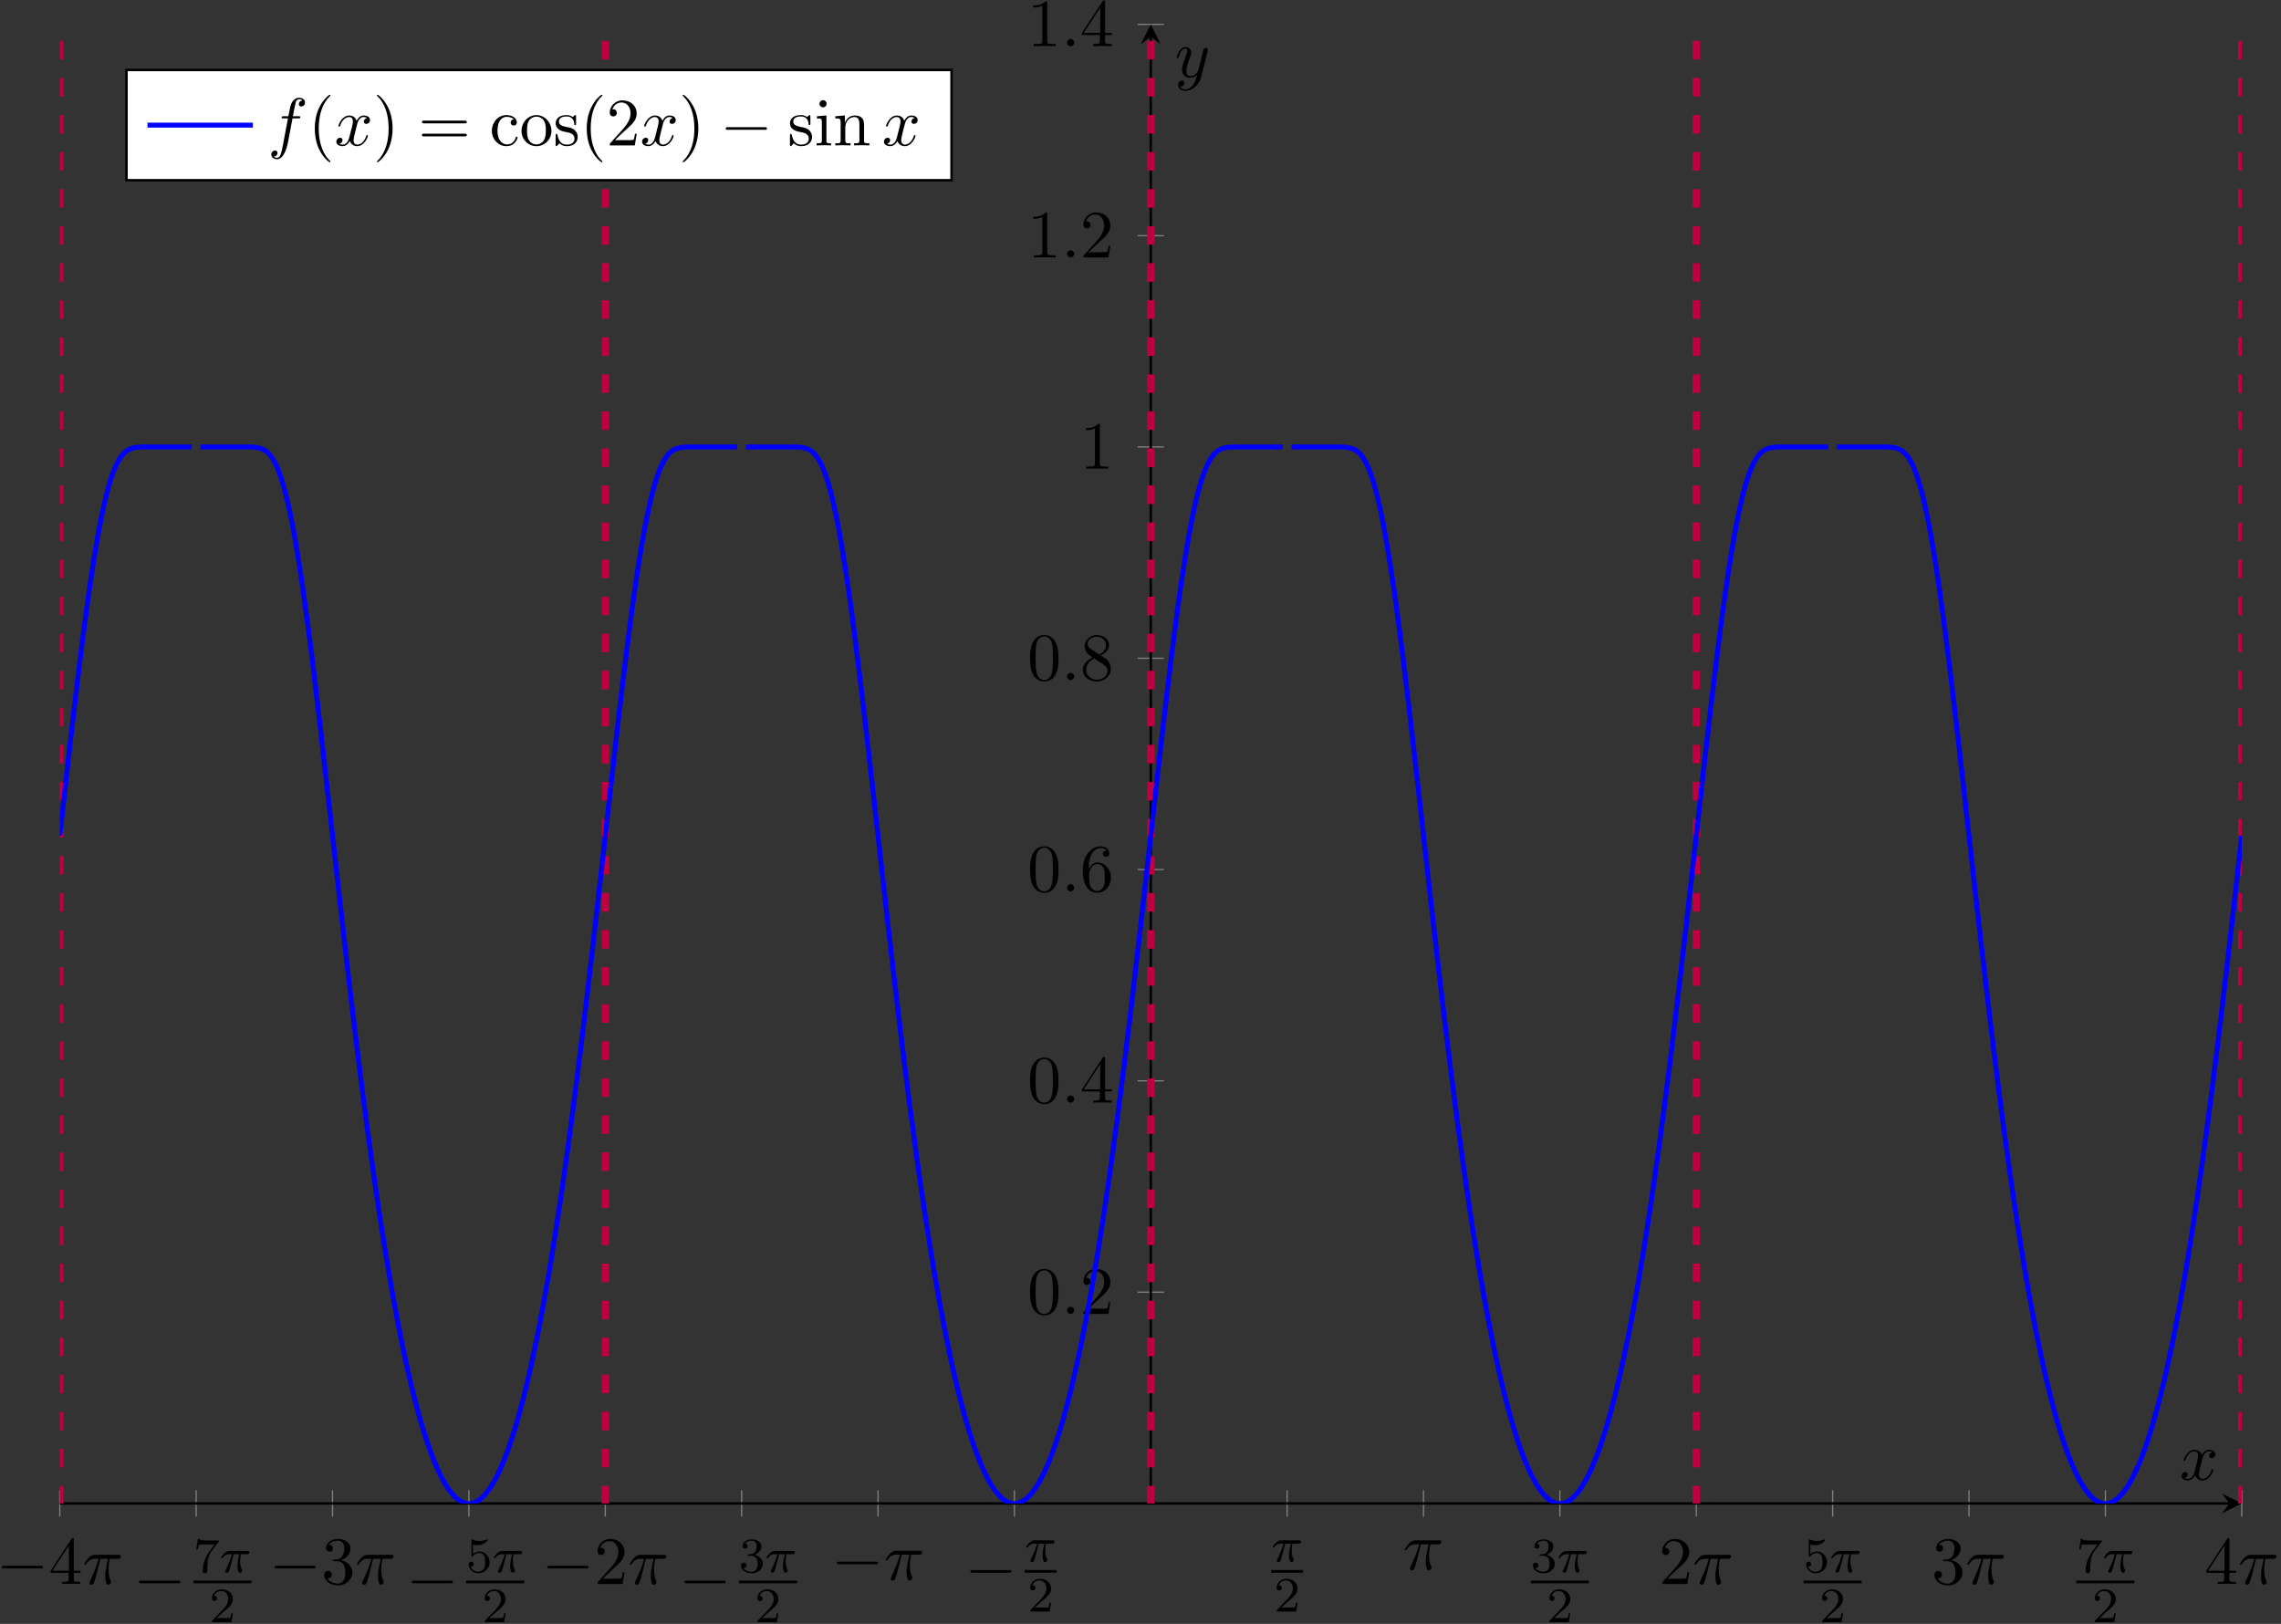 <?xml version="1.0" encoding="UTF-8"?>
<svg xmlns="http://www.w3.org/2000/svg" xmlns:xlink="http://www.w3.org/1999/xlink" width="368pt" height="262pt" viewBox="0 0 368 262" version="1.1">
<rect x="0" y="0" width="368" height="262" fill="#333333" stroke="none"/>
<defs>
<g>
<symbol overflow="visible" id="glyph0-0">
<path style="stroke:none;" d=""/>
</symbol>
<symbol overflow="visible" id="glyph0-1">
<path style="stroke:none;" d="M 7.188 -2.516 C 7.375 -2.516 7.562 -2.516 7.562 -2.719 C 7.562 -2.938 7.375 -2.938 7.188 -2.938 L 1.281 -2.938 C 1.094 -2.938 0.906 -2.938 0.906 -2.719 C 0.906 -2.516 1.094 -2.516 1.281 -2.516 Z M 7.188 -2.516 "/>
</symbol>
<symbol overflow="visible" id="glyph1-0">
<path style="stroke:none;" d=""/>
</symbol>
<symbol overflow="visible" id="glyph1-1">
<path style="stroke:none;" d="M 3.203 -1.797 L 3.203 -0.844 C 3.203 -0.453 3.188 -0.344 2.375 -0.344 L 2.156 -0.344 L 2.156 0 C 2.594 -0.031 3.156 -0.031 3.625 -0.031 C 4.078 -0.031 4.656 -0.031 5.109 0 L 5.109 -0.344 L 4.875 -0.344 C 4.062 -0.344 4.047 -0.453 4.047 -0.844 L 4.047 -1.797 L 5.141 -1.797 L 5.141 -2.141 L 4.047 -2.141 L 4.047 -7.094 C 4.047 -7.312 4.047 -7.391 3.875 -7.391 C 3.781 -7.391 3.734 -7.391 3.656 -7.25 L 0.312 -2.141 L 0.312 -1.797 Z M 3.266 -2.141 L 0.609 -2.141 L 3.266 -6.203 Z M 3.266 -2.141 "/>
</symbol>
<symbol overflow="visible" id="glyph1-2">
<path style="stroke:none;" d="M 3.156 -3.844 C 4.062 -4.141 4.688 -4.891 4.688 -5.766 C 4.688 -6.656 3.734 -7.266 2.688 -7.266 C 1.578 -7.266 0.75 -6.609 0.75 -5.781 C 0.75 -5.422 1 -5.219 1.312 -5.219 C 1.641 -5.219 1.859 -5.453 1.859 -5.766 C 1.859 -6.312 1.359 -6.312 1.188 -6.312 C 1.531 -6.844 2.25 -6.984 2.641 -6.984 C 3.094 -6.984 3.688 -6.75 3.688 -5.766 C 3.688 -5.641 3.672 -5 3.375 -4.531 C 3.047 -4 2.688 -3.969 2.406 -3.953 C 2.328 -3.953 2.062 -3.922 1.984 -3.922 C 1.891 -3.922 1.828 -3.906 1.828 -3.797 C 1.828 -3.672 1.891 -3.672 2.078 -3.672 L 2.562 -3.672 C 3.453 -3.672 3.859 -2.938 3.859 -1.859 C 3.859 -0.375 3.109 -0.062 2.625 -0.062 C 2.156 -0.062 1.344 -0.25 0.953 -0.891 C 1.344 -0.844 1.672 -1.078 1.672 -1.5 C 1.672 -1.891 1.391 -2.109 1.062 -2.109 C 0.812 -2.109 0.453 -1.953 0.453 -1.469 C 0.453 -0.484 1.469 0.234 2.656 0.234 C 3.984 0.234 4.984 -0.75 4.984 -1.859 C 4.984 -2.766 4.297 -3.609 3.156 -3.844 Z M 3.156 -3.844 "/>
</symbol>
<symbol overflow="visible" id="glyph1-3">
<path style="stroke:none;" d="M 1.391 -0.844 L 2.547 -1.969 C 4.25 -3.469 4.891 -4.062 4.891 -5.141 C 4.891 -6.391 3.922 -7.266 2.578 -7.266 C 1.359 -7.266 0.547 -6.266 0.547 -5.297 C 0.547 -4.672 1.094 -4.672 1.125 -4.672 C 1.312 -4.672 1.688 -4.812 1.688 -5.25 C 1.688 -5.547 1.5 -5.828 1.109 -5.828 C 1.031 -5.828 1 -5.828 0.969 -5.812 C 1.219 -6.516 1.812 -6.922 2.438 -6.922 C 3.438 -6.922 3.906 -6.047 3.906 -5.141 C 3.906 -4.281 3.359 -3.406 2.766 -2.734 L 0.672 -0.406 C 0.547 -0.281 0.547 -0.266 0.547 0 L 4.594 0 L 4.891 -1.891 L 4.625 -1.891 C 4.562 -1.578 4.5 -1.094 4.391 -0.922 C 4.312 -0.844 3.594 -0.844 3.344 -0.844 Z M 1.391 -0.844 "/>
</symbol>
<symbol overflow="visible" id="glyph1-4">
<path style="stroke:none;" d="M 5.016 -3.484 C 5.016 -4.359 4.969 -5.234 4.578 -6.047 C 4.078 -7.094 3.188 -7.266 2.719 -7.266 C 2.078 -7.266 1.281 -6.984 0.828 -5.969 C 0.484 -5.219 0.422 -4.359 0.422 -3.484 C 0.422 -2.672 0.469 -1.688 0.922 -0.859 C 1.391 0.016 2.188 0.234 2.719 0.234 C 3.297 0.234 4.141 0.016 4.609 -1.031 C 4.969 -1.781 5.016 -2.625 5.016 -3.484 Z M 2.719 0 C 2.297 0 1.641 -0.266 1.453 -1.312 C 1.328 -1.969 1.328 -2.984 1.328 -3.625 C 1.328 -4.312 1.328 -5.031 1.422 -5.625 C 1.625 -6.922 2.438 -7.031 2.719 -7.031 C 3.078 -7.031 3.797 -6.828 4 -5.75 C 4.109 -5.141 4.109 -4.312 4.109 -3.625 C 4.109 -2.797 4.109 -2.062 3.984 -1.359 C 3.828 -0.328 3.203 0 2.719 0 Z M 2.719 0 "/>
</symbol>
<symbol overflow="visible" id="glyph1-5">
<path style="stroke:none;" d="M 1.438 -3.578 L 1.438 -3.844 C 1.438 -6.594 2.797 -6.984 3.344 -6.984 C 3.609 -6.984 4.062 -6.922 4.312 -6.547 C 4.141 -6.547 3.703 -6.547 3.703 -6.062 C 3.703 -5.719 3.969 -5.562 4.203 -5.562 C 4.391 -5.562 4.719 -5.656 4.719 -6.078 C 4.719 -6.734 4.234 -7.266 3.328 -7.266 C 1.938 -7.266 0.453 -5.859 0.453 -3.453 C 0.453 -0.531 1.719 0.234 2.734 0.234 C 3.953 0.234 4.984 -0.781 4.984 -2.219 C 4.984 -3.609 4.016 -4.656 2.797 -4.656 C 2.062 -4.656 1.656 -4.094 1.438 -3.578 Z M 2.734 -0.062 C 2.047 -0.062 1.719 -0.719 1.656 -0.891 C 1.469 -1.391 1.469 -2.266 1.469 -2.469 C 1.469 -3.312 1.812 -4.406 2.797 -4.406 C 2.969 -4.406 3.469 -4.406 3.812 -3.734 C 4 -3.328 4 -2.766 4 -2.234 C 4 -1.719 4 -1.172 3.812 -0.781 C 3.484 -0.125 2.984 -0.062 2.734 -0.062 Z M 2.734 -0.062 "/>
</symbol>
<symbol overflow="visible" id="glyph1-6">
<path style="stroke:none;" d="M 1.781 -4.984 C 1.281 -5.312 1.234 -5.688 1.234 -5.875 C 1.234 -6.531 1.938 -6.984 2.719 -6.984 C 3.516 -6.984 4.203 -6.422 4.203 -5.641 C 4.203 -5.016 3.781 -4.5 3.125 -4.109 Z M 3.375 -3.953 C 4.156 -4.359 4.688 -4.922 4.688 -5.641 C 4.688 -6.641 3.719 -7.266 2.719 -7.266 C 1.641 -7.266 0.75 -6.453 0.75 -5.438 C 0.75 -5.25 0.781 -4.75 1.234 -4.25 C 1.359 -4.109 1.75 -3.844 2.031 -3.656 C 1.391 -3.344 0.453 -2.719 0.453 -1.641 C 0.453 -0.484 1.578 0.234 2.719 0.234 C 3.953 0.234 4.984 -0.672 4.984 -1.828 C 4.984 -2.219 4.859 -2.719 4.453 -3.172 C 4.25 -3.406 4.062 -3.516 3.375 -3.953 Z M 2.281 -3.484 L 3.625 -2.641 C 3.922 -2.438 4.438 -2.109 4.438 -1.438 C 4.438 -0.625 3.625 -0.062 2.719 -0.062 C 1.781 -0.062 1 -0.734 1 -1.641 C 1 -2.281 1.359 -2.984 2.281 -3.484 Z M 2.281 -3.484 "/>
</symbol>
<symbol overflow="visible" id="glyph1-7">
<path style="stroke:none;" d="M 3.203 -6.984 C 3.203 -7.234 3.203 -7.266 2.953 -7.266 C 2.281 -6.562 1.312 -6.562 0.969 -6.562 L 0.969 -6.234 C 1.188 -6.234 1.828 -6.234 2.406 -6.516 L 2.406 -0.859 C 2.406 -0.469 2.359 -0.344 1.391 -0.344 L 1.031 -0.344 L 1.031 0 C 1.422 -0.031 2.359 -0.031 2.797 -0.031 C 3.234 -0.031 4.188 -0.031 4.562 0 L 4.562 -0.344 L 4.219 -0.344 C 3.234 -0.344 3.203 -0.453 3.203 -0.859 Z M 3.203 -6.984 "/>
</symbol>
<symbol overflow="visible" id="glyph1-8">
<path style="stroke:none;" d="M 3.609 2.625 C 3.609 2.578 3.609 2.562 3.422 2.375 C 2.062 1 1.719 -1.062 1.719 -2.719 C 1.719 -4.625 2.125 -6.516 3.469 -7.891 C 3.609 -8.016 3.609 -8.031 3.609 -8.078 C 3.609 -8.141 3.562 -8.172 3.5 -8.172 C 3.391 -8.172 2.406 -7.438 1.766 -6.047 C 1.203 -4.859 1.078 -3.641 1.078 -2.719 C 1.078 -1.875 1.203 -0.562 1.797 0.672 C 2.453 2.016 3.391 2.719 3.5 2.719 C 3.562 2.719 3.609 2.688 3.609 2.625 Z M 3.609 2.625 "/>
</symbol>
<symbol overflow="visible" id="glyph1-9">
<path style="stroke:none;" d="M 3.156 -2.719 C 3.156 -3.578 3.031 -4.891 2.438 -6.125 C 1.781 -7.469 0.844 -8.172 0.734 -8.172 C 0.672 -8.172 0.625 -8.141 0.625 -8.078 C 0.625 -8.031 0.625 -8.016 0.828 -7.812 C 1.891 -6.734 2.516 -5 2.516 -2.719 C 2.516 -0.859 2.109 1.062 0.766 2.438 C 0.625 2.562 0.625 2.578 0.625 2.625 C 0.625 2.688 0.672 2.719 0.734 2.719 C 0.844 2.719 1.828 1.984 2.469 0.594 C 3.016 -0.594 3.156 -1.812 3.156 -2.719 Z M 3.156 -2.719 "/>
</symbol>
<symbol overflow="visible" id="glyph1-10">
<path style="stroke:none;" d="M 7.5 -3.562 C 7.656 -3.562 7.859 -3.562 7.859 -3.781 C 7.859 -4 7.656 -4 7.5 -4 L 0.969 -4 C 0.812 -4 0.609 -4 0.609 -3.781 C 0.609 -3.562 0.812 -3.562 0.984 -3.562 Z M 7.5 -1.453 C 7.656 -1.453 7.859 -1.453 7.859 -1.672 C 7.859 -1.891 7.656 -1.891 7.5 -1.891 L 0.984 -1.891 C 0.812 -1.891 0.609 -1.891 0.609 -1.672 C 0.609 -1.453 0.812 -1.453 0.969 -1.453 Z M 7.5 -1.453 "/>
</symbol>
<symbol overflow="visible" id="glyph1-11">
<path style="stroke:none;" d="M 1.281 -2.375 C 1.281 -4.156 2.172 -4.609 2.75 -4.609 C 2.844 -4.609 3.531 -4.609 3.922 -4.203 C 3.469 -4.172 3.406 -3.844 3.406 -3.703 C 3.406 -3.422 3.594 -3.203 3.906 -3.203 C 4.188 -3.203 4.406 -3.391 4.406 -3.719 C 4.406 -4.453 3.578 -4.891 2.734 -4.891 C 1.375 -4.891 0.375 -3.703 0.375 -2.359 C 0.375 -0.953 1.453 0.125 2.719 0.125 C 4.172 0.125 4.531 -1.188 4.531 -1.297 C 4.531 -1.406 4.422 -1.406 4.391 -1.406 C 4.281 -1.406 4.266 -1.359 4.25 -1.297 C 3.922 -0.281 3.219 -0.156 2.812 -0.156 C 2.234 -0.156 1.281 -0.625 1.281 -2.375 Z M 1.281 -2.375 "/>
</symbol>
<symbol overflow="visible" id="glyph1-12">
<path style="stroke:none;" d="M 5.141 -2.328 C 5.141 -3.734 4.047 -4.891 2.719 -4.891 C 1.359 -4.891 0.312 -3.703 0.312 -2.328 C 0.312 -0.922 1.438 0.125 2.719 0.125 C 4.031 0.125 5.141 -0.953 5.141 -2.328 Z M 2.719 -0.156 C 2.25 -0.156 1.781 -0.375 1.484 -0.891 C 1.203 -1.359 1.203 -2.031 1.203 -2.422 C 1.203 -2.844 1.203 -3.438 1.469 -3.922 C 1.766 -4.422 2.281 -4.641 2.719 -4.641 C 3.203 -4.641 3.672 -4.406 3.953 -3.938 C 4.234 -3.469 4.234 -2.828 4.234 -2.422 C 4.234 -2.031 4.234 -1.438 3.984 -0.953 C 3.75 -0.469 3.266 -0.156 2.719 -0.156 Z M 2.719 -0.156 "/>
</symbol>
<symbol overflow="visible" id="glyph1-13">
<path style="stroke:none;" d="M 2.266 -2.109 C 2.516 -2.078 3.406 -1.891 3.406 -1.109 C 3.406 -0.562 3.016 -0.125 2.172 -0.125 C 1.25 -0.125 0.859 -0.734 0.656 -1.672 C 0.625 -1.812 0.609 -1.859 0.5 -1.859 C 0.359 -1.859 0.359 -1.781 0.359 -1.578 L 0.359 -0.141 C 0.359 0.047 0.359 0.125 0.484 0.125 C 0.531 0.125 0.547 0.109 0.75 -0.094 C 0.781 -0.125 0.781 -0.141 0.969 -0.344 C 1.453 0.109 1.938 0.125 2.172 0.125 C 3.422 0.125 3.922 -0.609 3.922 -1.391 C 3.922 -1.969 3.594 -2.297 3.469 -2.438 C 3.109 -2.781 2.688 -2.875 2.219 -2.953 C 1.609 -3.078 0.891 -3.219 0.891 -3.844 C 0.891 -4.234 1.172 -4.672 2.109 -4.672 C 3.297 -4.672 3.359 -3.703 3.375 -3.359 C 3.391 -3.266 3.484 -3.266 3.516 -3.266 C 3.656 -3.266 3.656 -3.312 3.656 -3.516 L 3.656 -4.625 C 3.656 -4.812 3.656 -4.891 3.531 -4.891 C 3.484 -4.891 3.453 -4.891 3.312 -4.75 C 3.281 -4.719 3.172 -4.609 3.125 -4.578 C 2.719 -4.891 2.266 -4.891 2.109 -4.891 C 0.781 -4.891 0.359 -4.156 0.359 -3.547 C 0.359 -3.156 0.531 -2.859 0.828 -2.625 C 1.172 -2.328 1.484 -2.266 2.266 -2.109 Z M 2.266 -2.109 "/>
</symbol>
<symbol overflow="visible" id="glyph1-14">
<path style="stroke:none;" d="M 1.938 -4.828 L 0.406 -4.703 L 0.406 -4.359 C 1.109 -4.359 1.203 -4.297 1.203 -3.766 L 1.203 -0.828 C 1.203 -0.344 1.094 -0.344 0.359 -0.344 L 0.359 0 C 0.703 -0.016 1.297 -0.031 1.562 -0.031 C 1.938 -0.031 2.328 -0.016 2.688 0 L 2.688 -0.344 C 1.969 -0.344 1.938 -0.391 1.938 -0.812 Z M 1.969 -6.719 C 1.969 -7.062 1.703 -7.297 1.391 -7.297 C 1.062 -7.297 0.812 -7 0.812 -6.719 C 0.812 -6.422 1.062 -6.141 1.391 -6.141 C 1.703 -6.141 1.969 -6.375 1.969 -6.719 Z M 1.969 -6.719 "/>
</symbol>
<symbol overflow="visible" id="glyph1-15">
<path style="stroke:none;" d="M 1.203 -3.75 L 1.203 -0.828 C 1.203 -0.344 1.078 -0.344 0.344 -0.344 L 0.344 0 C 0.734 -0.016 1.281 -0.031 1.578 -0.031 C 1.859 -0.031 2.438 -0.016 2.797 0 L 2.797 -0.344 C 2.078 -0.344 1.953 -0.344 1.953 -0.828 L 1.953 -2.828 C 1.953 -3.969 2.719 -4.578 3.422 -4.578 C 4.109 -4.578 4.234 -3.984 4.234 -3.375 L 4.234 -0.828 C 4.234 -0.344 4.109 -0.344 3.375 -0.344 L 3.375 0 C 3.766 -0.016 4.312 -0.031 4.609 -0.031 C 4.891 -0.031 5.469 -0.016 5.828 0 L 5.828 -0.344 C 5.266 -0.344 5 -0.344 4.984 -0.672 L 4.984 -2.75 C 4.984 -3.688 4.984 -4.031 4.641 -4.422 C 4.5 -4.609 4.141 -4.828 3.5 -4.828 C 2.703 -4.828 2.188 -4.359 1.891 -3.672 L 1.891 -4.828 L 0.344 -4.703 L 0.344 -4.359 C 1.109 -4.359 1.203 -4.281 1.203 -3.75 Z M 1.203 -3.75 "/>
</symbol>
<symbol overflow="visible" id="glyph2-0">
<path style="stroke:none;" d=""/>
</symbol>
<symbol overflow="visible" id="glyph2-1">
<path style="stroke:none;" d="M 2.891 -4.062 L 4.125 -4.062 C 3.766 -2.453 3.672 -1.984 3.672 -1.25 C 3.672 -1.094 3.672 -0.797 3.75 -0.422 C 3.859 0.047 3.984 0.125 4.141 0.125 C 4.359 0.125 4.594 -0.078 4.594 -0.297 C 4.594 -0.359 4.594 -0.375 4.531 -0.531 C 4.203 -1.312 4.203 -2.031 4.203 -2.328 C 4.203 -2.906 4.281 -3.5 4.406 -4.062 L 5.656 -4.062 C 5.797 -4.062 6.188 -4.062 6.188 -4.438 C 6.188 -4.703 5.953 -4.703 5.75 -4.703 L 2.094 -4.703 C 1.859 -4.703 1.438 -4.703 0.953 -4.188 C 0.578 -3.766 0.297 -3.266 0.297 -3.203 C 0.297 -3.203 0.297 -3.094 0.422 -3.094 C 0.516 -3.094 0.531 -3.141 0.594 -3.234 C 1.141 -4.062 1.766 -4.062 1.984 -4.062 L 2.609 -4.062 C 2.25 -2.75 1.672 -1.422 1.203 -0.438 C 1.125 -0.266 1.125 -0.25 1.125 -0.172 C 1.125 0.031 1.297 0.125 1.438 0.125 C 1.766 0.125 1.859 -0.188 1.984 -0.594 C 2.141 -1.094 2.141 -1.109 2.281 -1.656 Z M 2.891 -4.062 "/>
</symbol>
<symbol overflow="visible" id="glyph2-2">
<path style="stroke:none;" d="M 2.094 -0.578 C 2.094 -0.891 1.828 -1.156 1.516 -1.156 C 1.203 -1.156 0.938 -0.891 0.938 -0.578 C 0.938 -0.266 1.203 0 1.516 0 C 1.828 0 2.094 -0.266 2.094 -0.578 Z M 2.094 -0.578 "/>
</symbol>
<symbol overflow="visible" id="glyph2-3">
<path style="stroke:none;" d="M 3.641 -3.297 C 3.703 -3.578 3.953 -4.578 4.719 -4.578 C 4.781 -4.578 5.031 -4.578 5.266 -4.438 C 4.969 -4.391 4.75 -4.109 4.75 -3.844 C 4.75 -3.672 4.859 -3.469 5.156 -3.469 C 5.406 -3.469 5.75 -3.672 5.75 -4.094 C 5.75 -4.672 5.109 -4.828 4.734 -4.828 C 4.094 -4.828 3.719 -4.25 3.594 -3.984 C 3.312 -4.719 2.719 -4.828 2.406 -4.828 C 1.281 -4.828 0.656 -3.406 0.656 -3.141 C 0.656 -3.031 0.766 -3.031 0.781 -3.031 C 0.875 -3.031 0.906 -3.047 0.922 -3.156 C 1.297 -4.312 2.016 -4.578 2.391 -4.578 C 2.594 -4.578 2.984 -4.484 2.984 -3.844 C 2.984 -3.516 2.797 -2.781 2.391 -1.25 C 2.219 -0.578 1.828 -0.125 1.359 -0.125 C 1.281 -0.125 1.031 -0.125 0.812 -0.266 C 1.078 -0.312 1.312 -0.547 1.312 -0.844 C 1.312 -1.141 1.078 -1.234 0.922 -1.234 C 0.594 -1.234 0.312 -0.953 0.312 -0.594 C 0.312 -0.094 0.859 0.125 1.344 0.125 C 2.062 0.125 2.453 -0.641 2.484 -0.703 C 2.625 -0.312 3.016 0.125 3.672 0.125 C 4.781 0.125 5.406 -1.281 5.406 -1.562 C 5.406 -1.672 5.312 -1.672 5.281 -1.672 C 5.188 -1.672 5.156 -1.625 5.141 -1.547 C 4.781 -0.375 4.031 -0.125 3.688 -0.125 C 3.266 -0.125 3.094 -0.469 3.094 -0.844 C 3.094 -1.078 3.156 -1.312 3.266 -1.797 Z M 3.641 -3.297 "/>
</symbol>
<symbol overflow="visible" id="glyph2-4">
<path style="stroke:none;" d="M 5.297 -4.156 C 5.344 -4.312 5.344 -4.328 5.344 -4.406 C 5.344 -4.609 5.188 -4.703 5.031 -4.703 C 4.922 -4.703 4.75 -4.641 4.641 -4.469 C 4.625 -4.422 4.531 -4.078 4.5 -3.875 C 4.422 -3.594 4.344 -3.297 4.281 -3.016 L 3.781 -1.047 C 3.734 -0.891 3.266 -0.125 2.547 -0.125 C 2 -0.125 1.875 -0.594 1.875 -1 C 1.875 -1.5 2.062 -2.188 2.438 -3.141 C 2.609 -3.594 2.656 -3.703 2.656 -3.922 C 2.656 -4.422 2.297 -4.828 1.75 -4.828 C 0.719 -4.828 0.312 -3.234 0.312 -3.141 C 0.312 -3.031 0.422 -3.031 0.453 -3.031 C 0.562 -3.031 0.562 -3.047 0.625 -3.234 C 0.922 -4.25 1.359 -4.578 1.719 -4.578 C 1.812 -4.578 2 -4.578 2 -4.234 C 2 -3.953 1.891 -3.672 1.812 -3.469 C 1.375 -2.312 1.172 -1.688 1.172 -1.172 C 1.172 -0.203 1.859 0.125 2.516 0.125 C 2.938 0.125 3.297 -0.062 3.609 -0.375 C 3.469 0.203 3.344 0.734 2.906 1.312 C 2.625 1.672 2.203 2 1.703 2 C 1.547 2 1.062 1.969 0.875 1.531 C 1.047 1.531 1.188 1.531 1.344 1.406 C 1.453 1.312 1.562 1.172 1.562 0.953 C 1.562 0.625 1.266 0.578 1.156 0.578 C 0.906 0.578 0.547 0.75 0.547 1.281 C 0.547 1.828 1.031 2.234 1.703 2.234 C 2.828 2.234 3.953 1.25 4.25 0.016 Z M 5.297 -4.156 "/>
</symbol>
<symbol overflow="visible" id="glyph2-5">
<path style="stroke:none;" d="M 4 -4.359 L 4.938 -4.359 C 5.156 -4.359 5.266 -4.359 5.266 -4.578 C 5.266 -4.703 5.156 -4.703 4.969 -4.703 L 4.062 -4.703 L 4.297 -5.938 C 4.344 -6.172 4.5 -6.953 4.562 -7.078 C 4.656 -7.281 4.844 -7.453 5.078 -7.453 C 5.109 -7.453 5.406 -7.453 5.609 -7.25 C 5.125 -7.203 5.016 -6.828 5.016 -6.656 C 5.016 -6.406 5.219 -6.281 5.422 -6.281 C 5.703 -6.281 6.016 -6.516 6.016 -6.938 C 6.016 -7.438 5.516 -7.688 5.078 -7.688 C 4.703 -7.688 4.016 -7.5 3.688 -6.406 C 3.625 -6.188 3.594 -6.078 3.328 -4.703 L 2.578 -4.703 C 2.359 -4.703 2.25 -4.703 2.25 -4.5 C 2.25 -4.359 2.344 -4.359 2.547 -4.359 L 3.266 -4.359 L 2.453 -0.047 C 2.25 1 2.078 2 1.5 2 C 1.469 2 1.188 2 0.984 1.797 C 1.484 1.766 1.578 1.375 1.578 1.203 C 1.578 0.953 1.391 0.828 1.172 0.828 C 0.891 0.828 0.578 1.062 0.578 1.484 C 0.578 1.969 1.062 2.234 1.5 2.234 C 2.109 2.234 2.547 1.594 2.734 1.172 C 3.094 0.484 3.344 -0.828 3.344 -0.906 Z M 4 -4.359 "/>
</symbol>
<symbol overflow="visible" id="glyph3-0">
<path style="stroke:none;" d=""/>
</symbol>
<symbol overflow="visible" id="glyph3-1">
<path style="stroke:none;" d="M 4.031 -4.859 C 4.109 -4.938 4.109 -4.953 4.109 -5.125 L 2.078 -5.125 C 1.875 -5.125 1.641 -5.141 1.438 -5.156 C 1.016 -5.188 1.016 -5.266 0.984 -5.391 L 0.734 -5.391 L 0.469 -3.703 L 0.719 -3.703 C 0.734 -3.828 0.828 -4.375 0.938 -4.438 C 1.016 -4.484 1.625 -4.484 1.734 -4.484 L 3.422 -4.484 L 2.609 -3.375 C 1.703 -2.172 1.5 -0.906 1.5 -0.281 C 1.5 -0.203 1.5 0.172 1.875 0.172 C 2.25 0.172 2.25 -0.188 2.25 -0.281 L 2.25 -0.672 C 2.25 -1.812 2.453 -2.75 2.844 -3.281 Z M 4.031 -4.859 "/>
</symbol>
<symbol overflow="visible" id="glyph3-2">
<path style="stroke:none;" d="M 2.25 -1.625 C 2.375 -1.75 2.703 -2.016 2.844 -2.125 C 3.328 -2.578 3.797 -3.016 3.797 -3.734 C 3.797 -4.688 3 -5.297 2.016 -5.297 C 1.047 -5.297 0.422 -4.578 0.422 -3.859 C 0.422 -3.469 0.734 -3.422 0.844 -3.422 C 1.016 -3.422 1.266 -3.531 1.266 -3.844 C 1.266 -4.25 0.859 -4.25 0.766 -4.25 C 1 -4.844 1.531 -5.031 1.922 -5.031 C 2.656 -5.031 3.047 -4.406 3.047 -3.734 C 3.047 -2.906 2.469 -2.297 1.516 -1.344 L 0.516 -0.297 C 0.422 -0.219 0.422 -0.203 0.422 0 L 3.562 0 L 3.797 -1.422 L 3.547 -1.422 C 3.531 -1.266 3.469 -0.875 3.375 -0.719 C 3.328 -0.656 2.719 -0.656 2.594 -0.656 L 1.172 -0.656 Z M 2.25 -1.625 "/>
</symbol>
<symbol overflow="visible" id="glyph3-3">
<path style="stroke:none;" d="M 1.109 -4.484 C 1.219 -4.453 1.531 -4.359 1.875 -4.359 C 2.875 -4.359 3.469 -5.062 3.469 -5.188 C 3.469 -5.281 3.422 -5.297 3.375 -5.297 C 3.359 -5.297 3.344 -5.297 3.281 -5.266 C 2.969 -5.141 2.594 -5.047 2.172 -5.047 C 1.703 -5.047 1.312 -5.156 1.062 -5.266 C 0.984 -5.297 0.969 -5.297 0.953 -5.297 C 0.859 -5.297 0.859 -5.219 0.859 -5.062 L 0.859 -2.734 C 0.859 -2.594 0.859 -2.5 0.984 -2.5 C 1.047 -2.5 1.062 -2.531 1.109 -2.594 C 1.203 -2.703 1.5 -3.109 2.188 -3.109 C 2.625 -3.109 2.844 -2.75 2.922 -2.594 C 3.047 -2.312 3.062 -1.938 3.062 -1.641 C 3.062 -1.344 3.062 -0.906 2.844 -0.562 C 2.688 -0.312 2.359 -0.078 1.938 -0.078 C 1.422 -0.078 0.922 -0.391 0.734 -0.922 C 0.75 -0.906 0.812 -0.906 0.812 -0.906 C 1.031 -0.906 1.219 -1.047 1.219 -1.297 C 1.219 -1.594 0.984 -1.703 0.828 -1.703 C 0.672 -1.703 0.422 -1.625 0.422 -1.281 C 0.422 -0.562 1.047 0.172 1.953 0.172 C 2.953 0.172 3.797 -0.609 3.797 -1.594 C 3.797 -2.516 3.125 -3.344 2.188 -3.344 C 1.797 -3.344 1.422 -3.219 1.109 -2.938 Z M 1.109 -4.484 "/>
</symbol>
<symbol overflow="visible" id="glyph3-4">
<path style="stroke:none;" d="M 2.016 -2.656 C 2.641 -2.656 3.047 -2.203 3.047 -1.359 C 3.047 -0.359 2.484 -0.078 2.062 -0.078 C 1.625 -0.078 1.016 -0.234 0.734 -0.656 C 1.031 -0.656 1.234 -0.844 1.234 -1.094 C 1.234 -1.359 1.047 -1.531 0.781 -1.531 C 0.578 -1.531 0.344 -1.406 0.344 -1.078 C 0.344 -0.328 1.156 0.172 2.078 0.172 C 3.125 0.172 3.875 -0.562 3.875 -1.359 C 3.875 -2.031 3.344 -2.625 2.531 -2.812 C 3.156 -3.031 3.641 -3.562 3.641 -4.203 C 3.641 -4.844 2.922 -5.297 2.094 -5.297 C 1.234 -5.297 0.594 -4.844 0.594 -4.234 C 0.594 -3.938 0.781 -3.812 1 -3.812 C 1.25 -3.812 1.406 -3.984 1.406 -4.219 C 1.406 -4.516 1.141 -4.625 0.969 -4.625 C 1.312 -5.062 1.922 -5.094 2.062 -5.094 C 2.266 -5.094 2.875 -5.031 2.875 -4.203 C 2.875 -3.656 2.641 -3.312 2.531 -3.188 C 2.297 -2.938 2.109 -2.922 1.625 -2.891 C 1.469 -2.891 1.406 -2.875 1.406 -2.766 C 1.406 -2.656 1.484 -2.656 1.625 -2.656 Z M 2.016 -2.656 "/>
</symbol>
<symbol overflow="visible" id="glyph4-0">
<path style="stroke:none;" d=""/>
</symbol>
<symbol overflow="visible" id="glyph4-1">
<path style="stroke:none;" d="M 2.266 -2.906 L 3.172 -2.906 C 3.016 -2.188 2.875 -1.594 2.875 -1 C 2.875 -0.953 2.875 -0.609 2.953 -0.312 C 3.062 0.016 3.141 0.078 3.281 0.078 C 3.453 0.078 3.641 -0.078 3.641 -0.266 C 3.641 -0.312 3.641 -0.328 3.609 -0.406 C 3.438 -0.766 3.312 -1.156 3.312 -1.812 C 3.312 -1.984 3.312 -2.328 3.438 -2.906 L 4.406 -2.906 C 4.531 -2.906 4.609 -2.906 4.688 -2.969 C 4.797 -3.062 4.812 -3.156 4.812 -3.219 C 4.812 -3.438 4.609 -3.438 4.484 -3.438 L 1.609 -3.438 C 1.438 -3.438 1.125 -3.438 0.734 -3.047 C 0.453 -2.766 0.234 -2.406 0.234 -2.344 C 0.234 -2.266 0.281 -2.25 0.344 -2.25 C 0.438 -2.25 0.453 -2.266 0.5 -2.328 C 0.891 -2.906 1.359 -2.906 1.531 -2.906 L 2 -2.906 C 1.766 -2.062 1.344 -1.094 1.047 -0.516 C 1 -0.391 0.922 -0.234 0.922 -0.172 C 0.922 0 1.047 0.078 1.172 0.078 C 1.484 0.078 1.562 -0.219 1.734 -0.875 Z M 2.266 -2.906 "/>
</symbol>
</g>
<clipPath id="clip1">
  <path d="M 97 3.93 L 99 3.93 L 99 242.566 L 97 242.566 Z M 97 3.93 "/>
</clipPath>
<clipPath id="clip2">
  <path d="M 185 3.93 L 187 3.93 L 187 242.566 L 185 242.566 Z M 185 3.93 "/>
</clipPath>
<clipPath id="clip3">
  <path d="M 273 3.93 L 275 3.93 L 275 242.566 L 273 242.566 Z M 273 3.93 "/>
</clipPath>
<clipPath id="clip4">
  <path d="M 361 3.93 L 361.668 3.93 L 361.668 242.566 L 361 242.566 Z M 361 3.93 "/>
</clipPath>
<clipPath id="clip5">
  <path d="M 9.645 3.93 L 11 3.93 L 11 242.566 L 9.645 242.566 Z M 9.645 3.93 "/>
</clipPath>
<clipPath id="clip6">
  <path d="M 9.645 60 L 43 60 L 43 147 L 9.645 147 Z M 9.645 60 "/>
</clipPath>
<clipPath id="clip7">
  <path d="M 21 60 L 131 60 L 131 242.566 L 21 242.566 Z M 21 60 "/>
</clipPath>
<clipPath id="clip8">
  <path d="M 109 60 L 219 60 L 219 242.566 L 109 242.566 Z M 109 60 "/>
</clipPath>
<clipPath id="clip9">
  <path d="M 197 60 L 307 60 L 307 242.566 L 197 242.566 Z M 197 60 "/>
</clipPath>
<clipPath id="clip10">
  <path d="M 285 60 L 361.668 60 L 361.668 242.566 L 285 242.566 Z M 285 60 "/>
</clipPath>
</defs>
<g id="surface1">
<path style="fill:none;stroke-width:0.199;stroke-linecap:butt;stroke-linejoin:miter;stroke:rgb(50%,50%,50%);stroke-opacity:1;stroke-miterlimit:10;" d="M -0.001 -2.101 L -0.001 2.149 M 22.002 -2.101 L 22.002 2.149 M 44.002 -2.101 L 44.002 2.149 M 66.002 -2.101 L 66.002 2.149 M 88.006 -2.101 L 88.006 2.149 M 110.006 -2.101 L 110.006 2.149 M 132.006 -2.101 L 132.006 2.149 M 154.01 -2.101 L 154.01 2.149 M 198.01 -2.101 L 198.01 2.149 M 220.014 -2.101 L 220.014 2.149 M 242.014 -2.101 L 242.014 2.149 M 264.018 -2.101 L 264.018 2.149 M 286.018 -2.101 L 286.018 2.149 M 308.018 -2.101 L 308.018 2.149 M 330.022 -2.101 L 330.022 2.149 M 352.022 -2.101 L 352.022 2.149 " transform="matrix(1,0,0,-1,9.646,242.59)"/>
<path style="fill:none;stroke-width:0.199;stroke-linecap:butt;stroke-linejoin:miter;stroke:rgb(50%,50%,50%);stroke-opacity:1;stroke-miterlimit:10;" d="M 173.885 34.113 L 178.135 34.113 M 173.885 68.207 L 178.135 68.207 M 173.885 102.297 L 178.135 102.297 M 173.885 136.387 L 178.135 136.387 M 173.885 170.477 L 178.135 170.477 M 173.885 204.567 L 178.135 204.567 M 173.885 238.66 L 178.135 238.66 " transform="matrix(1,0,0,-1,9.646,242.59)"/>
<path style="fill:none;stroke-width:0.399;stroke-linecap:butt;stroke-linejoin:miter;stroke:rgb(0%,0%,0%);stroke-opacity:1;stroke-miterlimit:10;" d="M -0.001 0.024 L 350.03 0.024 " transform="matrix(1,0,0,-1,9.646,242.59)"/>
<path style=" stroke:none;fill-rule:nonzero;fill:rgb(0%,0%,0%);fill-opacity:1;" d="M 361.668 242.566 L 358.48 240.973 L 359.676 242.566 L 358.48 244.16 "/>
<path style="fill:none;stroke-width:0.399;stroke-linecap:butt;stroke-linejoin:miter;stroke:rgb(0%,0%,0%);stroke-opacity:1;stroke-miterlimit:10;" d="M 176.01 0.024 L 176.01 236.668 " transform="matrix(1,0,0,-1,9.646,242.59)"/>
<path style=" stroke:none;fill-rule:nonzero;fill:rgb(0%,0%,0%);fill-opacity:1;" d="M 185.656 3.93 L 184.062 7.117 L 185.656 5.922 L 187.25 7.117 "/>
<g style="fill:rgb(0%,0%,0%);fill-opacity:1;">
  <use xlink:href="#glyph0-1" x="-0.629" y="255.558"/>
</g>
<g style="fill:rgb(0%,0%,0%);fill-opacity:1;">
  <use xlink:href="#glyph1-1" x="7.856" y="255.558"/>
</g>
<g style="fill:rgb(0%,0%,0%);fill-opacity:1;">
  <use xlink:href="#glyph2-1" x="13.31" y="255.558"/>
</g>
<g style="fill:rgb(0%,0%,0%);fill-opacity:1;">
  <use xlink:href="#glyph0-1" x="21.517" y="257.959"/>
</g>
<g style="fill:rgb(0%,0%,0%);fill-opacity:1;">
  <use xlink:href="#glyph3-1" x="31.197" y="253.664"/>
</g>
<g style="fill:rgb(0%,0%,0%);fill-opacity:1;">
  <use xlink:href="#glyph4-1" x="35.432" y="253.664"/>
</g>
<path style="fill:none;stroke-width:0.436;stroke-linecap:butt;stroke-linejoin:miter;stroke:rgb(0%,0%,0%);stroke-opacity:1;stroke-miterlimit:10;" d="M -0.002 0.002 L 9.381 0.002 " transform="matrix(1,0,0,-1,31.197,255.232)"/>
<g style="fill:rgb(0%,0%,0%);fill-opacity:1;">
  <use xlink:href="#glyph3-2" x="33.772" y="261.721"/>
</g>
<g style="fill:rgb(0%,0%,0%);fill-opacity:1;">
  <use xlink:href="#glyph0-1" x="43.373" y="255.558"/>
</g>
<g style="fill:rgb(0%,0%,0%);fill-opacity:1;">
  <use xlink:href="#glyph1-2" x="51.858" y="255.558"/>
</g>
<g style="fill:rgb(0%,0%,0%);fill-opacity:1;">
  <use xlink:href="#glyph2-1" x="57.312" y="255.558"/>
</g>
<g style="fill:rgb(0%,0%,0%);fill-opacity:1;">
  <use xlink:href="#glyph0-1" x="65.519" y="257.959"/>
</g>
<g style="fill:rgb(0%,0%,0%);fill-opacity:1;">
  <use xlink:href="#glyph3-3" x="75.2" y="253.664"/>
</g>
<g style="fill:rgb(0%,0%,0%);fill-opacity:1;">
  <use xlink:href="#glyph4-1" x="79.434" y="253.664"/>
</g>
<path style="fill:none;stroke-width:0.436;stroke-linecap:butt;stroke-linejoin:miter;stroke:rgb(0%,0%,0%);stroke-opacity:1;stroke-miterlimit:10;" d="M -0.001 0.002 L 9.382 0.002 " transform="matrix(1,0,0,-1,75.2,255.232)"/>
<g style="fill:rgb(0%,0%,0%);fill-opacity:1;">
  <use xlink:href="#glyph3-2" x="77.774" y="261.721"/>
</g>
<g style="fill:rgb(0%,0%,0%);fill-opacity:1;">
  <use xlink:href="#glyph0-1" x="87.375" y="255.558"/>
</g>
<g style="fill:rgb(0%,0%,0%);fill-opacity:1;">
  <use xlink:href="#glyph1-3" x="95.86" y="255.558"/>
</g>
<g style="fill:rgb(0%,0%,0%);fill-opacity:1;">
  <use xlink:href="#glyph2-1" x="101.315" y="255.558"/>
</g>
<g style="fill:rgb(0%,0%,0%);fill-opacity:1;">
  <use xlink:href="#glyph0-1" x="109.522" y="257.959"/>
</g>
<g style="fill:rgb(0%,0%,0%);fill-opacity:1;">
  <use xlink:href="#glyph3-4" x="119.202" y="253.664"/>
</g>
<g style="fill:rgb(0%,0%,0%);fill-opacity:1;">
  <use xlink:href="#glyph4-1" x="123.436" y="253.664"/>
</g>
<path style="fill:none;stroke-width:0.436;stroke-linecap:butt;stroke-linejoin:miter;stroke:rgb(0%,0%,0%);stroke-opacity:1;stroke-miterlimit:10;" d="M 0.001 0.002 L 9.384 0.002 " transform="matrix(1,0,0,-1,119.202,255.232)"/>
<g style="fill:rgb(0%,0%,0%);fill-opacity:1;">
  <use xlink:href="#glyph3-2" x="121.776" y="261.721"/>
</g>
<g style="fill:rgb(0%,0%,0%);fill-opacity:1;">
  <use xlink:href="#glyph0-1" x="134.105" y="254.891"/>
</g>
<g style="fill:rgb(0%,0%,0%);fill-opacity:1;">
  <use xlink:href="#glyph2-1" x="142.59" y="254.891"/>
</g>
<g style="fill:rgb(0%,0%,0%);fill-opacity:1;">
  <use xlink:href="#glyph0-1" x="155.641" y="256.255"/>
</g>
<g style="fill:rgb(0%,0%,0%);fill-opacity:1;">
  <use xlink:href="#glyph4-1" x="165.321" y="251.959"/>
</g>
<path style="fill:none;stroke-width:0.436;stroke-linecap:butt;stroke-linejoin:miter;stroke:rgb(0%,0%,0%);stroke-opacity:1;stroke-miterlimit:10;" d="M -0.001 -0 L 5.148 -0 " transform="matrix(1,0,0,-1,165.321,253.527)"/>
<g style="fill:rgb(0%,0%,0%);fill-opacity:1;">
  <use xlink:href="#glyph3-2" x="165.779" y="260.016"/>
</g>
<g style="fill:rgb(0%,0%,0%);fill-opacity:1;">
  <use xlink:href="#glyph4-1" x="205.081" y="251.959"/>
</g>
<path style="fill:none;stroke-width:0.436;stroke-linecap:butt;stroke-linejoin:miter;stroke:rgb(0%,0%,0%);stroke-opacity:1;stroke-miterlimit:10;" d="M 0.001 -0 L 5.149 -0 " transform="matrix(1,0,0,-1,205.081,253.527)"/>
<g style="fill:rgb(0%,0%,0%);fill-opacity:1;">
  <use xlink:href="#glyph3-2" x="205.538" y="260.016"/>
</g>
<g style="fill:rgb(0%,0%,0%);fill-opacity:1;">
  <use xlink:href="#glyph2-1" x="226.352" y="253.225"/>
</g>
<g style="fill:rgb(0%,0%,0%);fill-opacity:1;">
  <use xlink:href="#glyph3-4" x="246.966" y="253.664"/>
</g>
<g style="fill:rgb(0%,0%,0%);fill-opacity:1;">
  <use xlink:href="#glyph4-1" x="251.2" y="253.664"/>
</g>
<path style="fill:none;stroke-width:0.436;stroke-linecap:butt;stroke-linejoin:miter;stroke:rgb(0%,0%,0%);stroke-opacity:1;stroke-miterlimit:10;" d="M -0.001 0.002 L 9.382 0.002 " transform="matrix(1,0,0,-1,246.966,255.232)"/>
<g style="fill:rgb(0%,0%,0%);fill-opacity:1;">
  <use xlink:href="#glyph3-2" x="249.541" y="261.721"/>
</g>
<g style="fill:rgb(0%,0%,0%);fill-opacity:1;">
  <use xlink:href="#glyph1-3" x="267.626" y="255.558"/>
</g>
<g style="fill:rgb(0%,0%,0%);fill-opacity:1;">
  <use xlink:href="#glyph2-1" x="273.081" y="255.558"/>
</g>
<g style="fill:rgb(0%,0%,0%);fill-opacity:1;">
  <use xlink:href="#glyph3-3" x="290.968" y="253.664"/>
</g>
<g style="fill:rgb(0%,0%,0%);fill-opacity:1;">
  <use xlink:href="#glyph4-1" x="295.203" y="253.664"/>
</g>
<path style="fill:none;stroke-width:0.436;stroke-linecap:butt;stroke-linejoin:miter;stroke:rgb(0%,0%,0%);stroke-opacity:1;stroke-miterlimit:10;" d="M 0.001 0.002 L 9.384 0.002 " transform="matrix(1,0,0,-1,290.968,255.232)"/>
<g style="fill:rgb(0%,0%,0%);fill-opacity:1;">
  <use xlink:href="#glyph3-2" x="293.543" y="261.721"/>
</g>
<g style="fill:rgb(0%,0%,0%);fill-opacity:1;">
  <use xlink:href="#glyph1-2" x="311.629" y="255.558"/>
</g>
<g style="fill:rgb(0%,0%,0%);fill-opacity:1;">
  <use xlink:href="#glyph2-1" x="317.083" y="255.558"/>
</g>
<g style="fill:rgb(0%,0%,0%);fill-opacity:1;">
  <use xlink:href="#glyph3-1" x="334.971" y="253.664"/>
</g>
<g style="fill:rgb(0%,0%,0%);fill-opacity:1;">
  <use xlink:href="#glyph4-1" x="339.205" y="253.664"/>
</g>
<path style="fill:none;stroke-width:0.436;stroke-linecap:butt;stroke-linejoin:miter;stroke:rgb(0%,0%,0%);stroke-opacity:1;stroke-miterlimit:10;" d="M 0.002 0.002 L 9.384 0.002 " transform="matrix(1,0,0,-1,334.971,255.232)"/>
<g style="fill:rgb(0%,0%,0%);fill-opacity:1;">
  <use xlink:href="#glyph3-2" x="337.545" y="261.721"/>
</g>
<g style="fill:rgb(0%,0%,0%);fill-opacity:1;">
  <use xlink:href="#glyph1-1" x="355.631" y="255.558"/>
</g>
<g style="fill:rgb(0%,0%,0%);fill-opacity:1;">
  <use xlink:href="#glyph2-1" x="361.086" y="255.558"/>
</g>
<g style="fill:rgb(0%,0%,0%);fill-opacity:1;">
  <use xlink:href="#glyph1-4" x="165.754" y="211.991"/>
</g>
<g style="fill:rgb(0%,0%,0%);fill-opacity:1;">
  <use xlink:href="#glyph2-2" x="171.208" y="211.991"/>
</g>
<g style="fill:rgb(0%,0%,0%);fill-opacity:1;">
  <use xlink:href="#glyph1-3" x="174.239" y="211.991"/>
</g>
<g style="fill:rgb(0%,0%,0%);fill-opacity:1;">
  <use xlink:href="#glyph1-4" x="165.754" y="177.901"/>
</g>
<g style="fill:rgb(0%,0%,0%);fill-opacity:1;">
  <use xlink:href="#glyph2-2" x="171.208" y="177.901"/>
</g>
<g style="fill:rgb(0%,0%,0%);fill-opacity:1;">
  <use xlink:href="#glyph1-1" x="174.239" y="177.901"/>
</g>
<g style="fill:rgb(0%,0%,0%);fill-opacity:1;">
  <use xlink:href="#glyph1-4" x="165.754" y="143.811"/>
</g>
<g style="fill:rgb(0%,0%,0%);fill-opacity:1;">
  <use xlink:href="#glyph2-2" x="171.208" y="143.811"/>
</g>
<g style="fill:rgb(0%,0%,0%);fill-opacity:1;">
  <use xlink:href="#glyph1-5" x="174.239" y="143.811"/>
</g>
<g style="fill:rgb(0%,0%,0%);fill-opacity:1;">
  <use xlink:href="#glyph1-4" x="165.754" y="109.72"/>
</g>
<g style="fill:rgb(0%,0%,0%);fill-opacity:1;">
  <use xlink:href="#glyph2-2" x="171.208" y="109.72"/>
</g>
<g style="fill:rgb(0%,0%,0%);fill-opacity:1;">
  <use xlink:href="#glyph1-6" x="174.239" y="109.72"/>
</g>
<g style="fill:rgb(0%,0%,0%);fill-opacity:1;">
  <use xlink:href="#glyph1-7" x="174.239" y="75.63"/>
</g>
<g style="fill:rgb(0%,0%,0%);fill-opacity:1;">
  <use xlink:href="#glyph1-7" x="165.754" y="41.54"/>
</g>
<g style="fill:rgb(0%,0%,0%);fill-opacity:1;">
  <use xlink:href="#glyph2-2" x="171.208" y="41.54"/>
</g>
<g style="fill:rgb(0%,0%,0%);fill-opacity:1;">
  <use xlink:href="#glyph1-3" x="174.239" y="41.54"/>
</g>
<g style="fill:rgb(0%,0%,0%);fill-opacity:1;">
  <use xlink:href="#glyph1-7" x="165.754" y="7.449"/>
</g>
<g style="fill:rgb(0%,0%,0%);fill-opacity:1;">
  <use xlink:href="#glyph2-2" x="171.208" y="7.449"/>
</g>
<g style="fill:rgb(0%,0%,0%);fill-opacity:1;">
  <use xlink:href="#glyph1-1" x="174.239" y="7.449"/>
</g>
<g clip-path="url(#clip1)" clip-rule="nonzero">
<path style="fill:none;stroke-width:1.196;stroke-linecap:butt;stroke-linejoin:miter;stroke:rgb(75%,0%,25%);stroke-opacity:1;stroke-dasharray:2.989,2.989;stroke-miterlimit:10;" d="M 88.006 -340.883 L 88.006 340.93 " transform="matrix(1,0,0,-1,9.646,242.59)"/>
</g>
<g clip-path="url(#clip2)" clip-rule="nonzero">
<path style="fill:none;stroke-width:1.196;stroke-linecap:butt;stroke-linejoin:miter;stroke:rgb(75%,0%,25%);stroke-opacity:1;stroke-dasharray:2.989,2.989;stroke-miterlimit:10;" d="M 176.01 -340.883 L 176.01 340.93 " transform="matrix(1,0,0,-1,9.646,242.59)"/>
</g>
<g clip-path="url(#clip3)" clip-rule="nonzero">
<path style="fill:none;stroke-width:1.196;stroke-linecap:butt;stroke-linejoin:miter;stroke:rgb(75%,0%,25%);stroke-opacity:1;stroke-dasharray:2.989,2.989;stroke-miterlimit:10;" d="M 264.018 -340.883 L 264.018 340.93 " transform="matrix(1,0,0,-1,9.646,242.59)"/>
</g>
<g clip-path="url(#clip4)" clip-rule="nonzero">
<path style="fill:none;stroke-width:1.196;stroke-linecap:butt;stroke-linejoin:miter;stroke:rgb(75%,0%,25%);stroke-opacity:1;stroke-dasharray:2.989,2.989;stroke-miterlimit:10;" d="M 352.022 -340.883 L 352.022 340.93 " transform="matrix(1,0,0,-1,9.646,242.59)"/>
</g>
<g clip-path="url(#clip5)" clip-rule="nonzero">
<path style="fill:none;stroke-width:1.196;stroke-linecap:butt;stroke-linejoin:miter;stroke:rgb(75%,0%,25%);stroke-opacity:1;stroke-dasharray:2.989,2.989;stroke-miterlimit:10;" d="M -0.001 -340.883 L -0.001 340.93 " transform="matrix(1,0,0,-1,9.646,242.59)"/>
</g>
<g clip-path="url(#clip6)" clip-rule="nonzero">
<path style="fill:none;stroke-width:0.797;stroke-linecap:butt;stroke-linejoin:miter;stroke:rgb(0%,0%,100%);stroke-opacity:1;stroke-miterlimit:10;" d="M -0.001 107.774 L 0.053 108.25 L 0.108 108.707 L 0.159 109.203 L 0.213 109.664 L 0.268 110.156 L 0.319 110.637 L 0.374 111.113 L 0.428 111.57 L 0.479 112.067 L 0.534 112.528 L 0.588 113.004 L 0.639 113.485 L 0.749 114.438 L 0.799 114.914 L 0.854 115.391 L 0.909 115.871 L 0.959 116.348 L 1.014 116.824 L 1.065 117.285 L 1.174 118.238 L 1.225 118.699 L 1.28 119.176 L 1.334 119.637 L 1.385 120.113 L 1.44 120.594 L 1.495 121.051 L 1.545 121.531 L 1.6 121.992 L 1.655 122.469 L 1.706 122.926 L 1.815 123.848 L 1.866 124.328 L 1.92 124.789 L 1.975 125.246 L 2.026 125.707 L 2.135 126.629 L 2.186 127.09 L 2.241 127.547 L 2.295 127.992 L 2.346 128.453 L 2.401 128.914 L 2.456 129.356 L 2.506 129.813 L 2.561 130.274 L 2.616 130.719 L 2.667 131.164 L 2.776 132.047 L 2.827 132.492 L 2.881 132.934 L 2.932 133.379 L 2.987 133.824 L 3.042 134.266 L 3.092 134.692 L 3.147 135.137 L 3.202 135.559 L 3.252 135.985 L 3.307 136.43 L 3.362 136.856 L 3.413 137.285 L 3.467 137.707 L 3.522 138.137 L 3.573 138.563 L 3.627 138.973 L 3.682 139.399 L 3.733 139.809 L 3.788 140.215 L 3.842 140.645 L 3.893 141.051 L 4.002 141.871 L 4.053 142.262 L 4.108 142.672 L 4.163 143.078 L 4.213 143.473 L 4.268 143.863 L 4.323 144.258 L 4.374 144.649 L 4.428 145.039 L 4.483 145.434 L 4.534 145.809 L 4.588 146.199 L 4.639 146.574 L 4.694 146.949 L 4.749 147.328 L 4.799 147.703 L 4.854 148.078 L 4.909 148.434 L 4.959 148.789 L 5.014 149.164 L 5.069 149.524 L 5.12 149.883 L 5.174 150.223 L 5.229 150.582 L 5.28 150.922 L 5.334 151.266 L 5.389 151.621 L 5.44 151.965 L 5.495 152.285 L 5.549 152.629 L 5.6 152.953 L 5.655 153.293 L 5.709 153.61 L 5.76 153.93 L 5.815 154.25 L 5.87 154.567 L 5.92 154.883 L 5.975 155.188 L 6.03 155.496 L 6.081 155.801 L 6.135 156.098 L 6.19 156.399 L 6.241 156.692 L 6.295 156.981 L 6.346 157.274 L 6.456 157.836 L 6.506 158.113 L 6.561 158.391 L 6.616 158.66 L 6.667 158.93 L 6.776 159.453 L 6.827 159.715 L 6.881 159.969 L 6.936 160.219 L 6.987 160.465 L 7.042 160.711 L 7.096 160.953 L 7.147 161.192 L 7.202 161.426 L 7.256 161.656 L 7.307 161.883 L 7.417 162.328 L 7.467 162.543 L 7.522 162.758 L 7.577 162.969 L 7.627 163.172 L 7.682 163.379 L 7.737 163.574 L 7.788 163.774 L 7.897 164.156 L 7.948 164.34 L 8.002 164.524 L 8.053 164.703 L 8.108 164.879 L 8.163 165.051 L 8.213 165.219 L 8.268 165.387 L 8.323 165.547 L 8.374 165.707 L 8.428 165.86 L 8.483 166.016 L 8.534 166.164 L 8.643 166.453 L 8.694 166.59 L 8.749 166.727 L 8.803 166.86 L 8.854 166.988 L 8.963 167.238 L 9.014 167.36 L 9.069 167.477 L 9.124 167.59 L 9.174 167.703 L 9.284 167.914 L 9.334 168.02 L 9.444 168.215 L 9.495 168.309 L 9.604 168.488 L 9.655 168.574 L 9.709 168.656 L 9.76 168.738 L 9.815 168.817 L 9.87 168.891 L 9.92 168.965 L 9.975 169.035 L 10.03 169.102 L 10.081 169.168 L 10.19 169.293 L 10.241 169.352 L 10.295 169.41 L 10.35 169.461 L 10.401 169.516 L 10.456 169.567 L 10.51 169.613 L 10.561 169.66 L 10.616 169.707 L 10.67 169.75 L 10.721 169.789 L 10.831 169.867 L 10.881 169.903 L 10.936 169.938 L 10.991 169.969 L 11.041 170 L 11.096 170.028 L 11.151 170.059 L 11.202 170.086 L 11.311 170.133 L 11.362 170.156 L 11.416 170.18 L 11.467 170.199 L 11.577 170.238 L 11.627 170.254 L 11.737 170.285 L 11.788 170.301 L 11.897 170.324 L 11.948 170.34 L 12.002 170.348 L 12.057 170.36 L 12.108 170.367 L 12.163 170.379 L 12.217 170.387 L 12.268 170.395 L 12.377 170.41 L 12.428 170.414 L 12.483 170.422 L 12.538 170.426 L 12.588 170.43 L 12.698 170.438 L 12.749 170.442 L 12.858 170.449 L 12.909 170.453 L 12.963 170.457 L 13.018 170.457 L 13.069 170.461 L 13.124 170.461 L 13.174 170.465 L 13.284 170.465 L 13.334 170.469 L 13.444 170.469 L 13.495 170.473 L 13.764 170.473 L 13.815 170.477 L 21.284 170.477 " transform="matrix(1,0,0,-1,9.646,242.59)"/>
</g>
<g clip-path="url(#clip7)" clip-rule="nonzero">
<path style="fill:none;stroke-width:0.797;stroke-linecap:butt;stroke-linejoin:miter;stroke:rgb(0%,0%,100%);stroke-opacity:1;stroke-miterlimit:10;" d="M 22.702 170.477 L 30.081 170.477 L 30.295 170.473 L 30.514 170.473 L 30.733 170.465 L 30.948 170.461 L 31.166 170.449 L 31.381 170.434 L 31.6 170.41 L 31.815 170.383 L 32.034 170.344 L 32.249 170.289 L 32.467 170.223 L 32.686 170.137 L 32.901 170.031 L 33.12 169.903 L 33.334 169.746 L 33.553 169.563 L 33.768 169.344 L 33.987 169.086 L 34.202 168.793 L 34.42 168.457 L 34.639 168.074 L 34.854 167.645 L 35.073 167.168 L 35.288 166.641 L 35.506 166.059 L 35.721 165.422 L 35.94 164.731 L 36.155 163.985 L 36.374 163.176 L 36.592 162.313 L 36.807 161.399 L 37.026 160.418 L 37.241 159.387 L 37.459 158.301 L 37.674 157.156 L 37.893 155.965 L 38.108 154.715 L 38.327 153.414 L 38.545 152.067 L 38.76 150.664 L 38.979 149.235 L 39.194 147.75 L 39.413 146.219 L 39.627 144.649 L 39.846 143.047 L 40.065 141.391 L 40.28 139.723 L 40.499 138.016 L 40.713 136.278 L 40.932 134.524 L 41.147 132.731 L 41.366 130.906 L 41.581 129.086 L 41.799 127.227 L 42.018 125.348 L 42.233 123.473 L 42.452 121.563 L 42.666 119.656 L 42.885 117.746 L 43.1 115.82 L 43.319 113.875 L 43.534 111.949 L 43.752 110.004 L 43.971 108.043 L 44.186 106.117 L 44.405 104.172 L 44.62 102.231 L 44.838 100.301 L 45.053 98.379 L 45.272 96.449 L 45.491 94.524 L 45.706 92.613 L 45.924 90.719 L 46.139 88.832 L 46.358 86.957 L 46.573 85.082 L 46.791 83.219 L 47.006 81.379 L 47.225 79.555 L 47.444 77.746 L 47.659 75.957 L 47.877 74.164 L 48.092 72.41 L 48.311 70.656 L 48.526 68.934 L 48.745 67.227 L 48.959 65.524 L 49.178 63.852 L 49.397 62.195 L 49.612 60.559 L 49.831 58.957 L 50.045 57.356 L 50.264 55.789 L 50.479 54.235 L 50.698 52.699 L 50.916 51.199 L 51.131 49.699 L 51.35 48.235 L 51.565 46.801 L 51.784 45.367 L 51.999 43.973 L 52.217 42.59 L 52.432 41.227 L 52.651 39.895 L 52.87 38.586 L 53.084 37.305 L 53.303 36.024 L 53.518 34.781 L 53.737 33.57 L 53.952 32.36 L 54.17 31.188 L 54.385 30.024 L 54.604 28.899 L 54.823 27.789 L 55.038 26.703 L 55.256 25.625 L 55.471 24.586 L 55.69 23.582 L 55.905 22.574 L 56.124 21.602 L 56.342 20.649 L 56.557 19.711 L 56.776 18.809 L 56.991 17.922 L 57.209 17.047 L 57.424 16.215 L 57.643 15.395 L 57.858 14.594 L 58.077 13.828 L 58.295 13.059 L 58.51 12.324 L 58.729 11.61 L 58.944 10.93 L 59.163 10.262 L 59.377 9.613 L 59.596 8.985 L 59.811 8.387 L 60.03 7.809 L 60.249 7.246 L 60.463 6.699 L 60.682 6.192 L 60.897 5.695 L 61.116 5.219 L 61.331 4.758 L 61.549 4.317 L 61.764 3.906 L 61.983 3.512 L 62.202 3.156 L 62.416 2.797 L 62.635 2.473 L 62.85 2.149 L 63.069 1.875 L 63.284 1.602 L 63.721 1.125 L 63.936 0.922 L 64.155 0.735 L 64.37 0.582 L 64.588 0.426 L 64.803 0.309 L 65.022 0.207 L 65.237 0.121 L 65.456 0.067 L 65.674 0.02 L 65.889 0 L 66.108 0 L 66.323 0.02 L 66.541 0.051 L 66.756 0.121 L 66.975 0.207 L 67.19 0.309 L 67.409 0.426 L 67.627 0.563 L 67.842 0.735 L 68.061 0.922 L 68.276 1.125 L 68.495 1.348 L 68.709 1.586 L 68.928 1.86 L 69.147 2.149 L 69.362 2.457 L 69.581 2.781 L 69.795 3.137 L 70.014 3.496 L 70.229 3.887 L 70.448 4.297 L 70.663 4.738 L 70.881 5.184 L 71.1 5.66 L 71.315 6.156 L 71.534 6.684 L 71.749 7.215 L 71.967 7.774 L 72.182 8.356 L 72.401 8.953 L 72.616 9.582 L 72.834 10.231 L 73.053 10.895 L 73.268 11.578 L 73.487 12.293 L 73.702 13.027 L 73.92 13.777 L 74.135 14.543 L 74.354 15.348 L 74.573 16.164 L 74.788 17 L 75.006 17.867 L 75.221 18.758 L 75.44 19.66 L 75.655 20.598 L 75.874 21.551 L 76.088 22.524 L 76.307 23.512 L 76.526 24.535 L 76.741 25.574 L 76.959 26.649 L 77.174 27.723 L 77.393 28.832 L 77.608 29.973 L 77.827 31.113 L 78.041 32.293 L 78.479 34.715 L 78.694 35.957 L 78.913 37.219 L 79.127 38.516 L 79.346 39.828 L 79.561 41.156 L 79.78 42.524 L 79.999 43.903 L 80.213 45.301 L 80.432 46.715 L 80.647 48.168 L 80.866 49.629 L 81.081 51.117 L 81.299 52.613 L 81.514 54.149 L 81.733 55.699 L 81.952 57.27 L 82.166 58.871 L 82.385 60.473 L 82.6 62.113 L 82.819 63.766 L 83.034 65.438 L 83.252 67.125 L 83.467 68.828 L 83.686 70.567 L 83.905 72.309 L 84.12 74.078 L 84.338 75.852 L 84.553 77.645 L 84.772 79.449 L 84.987 81.293 L 85.206 83.117 L 85.424 84.973 L 85.639 86.848 L 85.858 88.727 L 86.073 90.621 L 86.291 92.512 L 86.506 94.422 L 86.725 96.348 L 86.94 98.274 L 87.159 100.199 L 87.377 102.129 L 87.592 104.07 L 87.811 106.012 L 88.026 107.957 L 88.245 109.883 L 88.459 111.844 L 88.678 113.774 L 88.893 115.715 L 89.112 117.641 L 89.331 119.551 L 89.545 121.481 L 89.764 123.371 L 89.979 125.246 L 90.198 127.121 L 90.413 128.981 L 90.631 130.82 L 90.85 132.629 L 91.065 134.418 L 91.284 136.192 L 91.499 137.914 L 91.717 139.637 L 91.932 141.309 L 92.151 142.961 L 92.366 144.567 L 92.584 146.133 L 92.803 147.668 L 93.018 149.149 L 93.237 150.598 L 93.452 152 L 93.67 153.344 L 93.885 154.645 L 94.104 155.895 L 94.319 157.098 L 94.538 158.242 L 94.756 159.328 L 94.971 160.367 L 95.19 161.344 L 95.405 162.266 L 95.624 163.133 L 95.838 163.942 L 96.057 164.692 L 96.276 165.387 L 96.491 166.024 L 96.709 166.61 L 96.924 167.141 L 97.143 167.621 L 97.358 168.051 L 97.577 168.438 L 97.791 168.778 L 98.01 169.074 L 98.229 169.328 L 98.444 169.551 L 98.663 169.738 L 98.877 169.895 L 99.096 170.028 L 99.311 170.133 L 99.53 170.219 L 99.745 170.285 L 99.963 170.34 L 100.182 170.379 L 100.397 170.41 L 100.616 170.434 L 100.831 170.449 L 101.049 170.457 L 101.264 170.465 L 101.483 170.469 L 101.698 170.473 L 101.916 170.477 L 109.295 170.477 " transform="matrix(1,0,0,-1,9.646,242.59)"/>
</g>
<g clip-path="url(#clip8)" clip-rule="nonzero">
<path style="fill:none;stroke-width:0.797;stroke-linecap:butt;stroke-linejoin:miter;stroke:rgb(0%,0%,100%);stroke-opacity:1;stroke-miterlimit:10;" d="M 110.706 170.477 L 118.088 170.477 L 118.303 170.473 L 118.522 170.473 L 118.737 170.465 L 118.956 170.461 L 119.17 170.449 L 119.389 170.434 L 119.608 170.41 L 119.823 170.383 L 120.041 170.344 L 120.256 170.289 L 120.475 170.223 L 120.69 170.137 L 120.909 170.031 L 121.127 169.903 L 121.342 169.746 L 121.561 169.559 L 121.776 169.34 L 121.995 169.086 L 122.209 168.789 L 122.428 168.453 L 122.647 168.07 L 122.862 167.641 L 123.081 167.164 L 123.295 166.633 L 123.514 166.051 L 123.729 165.414 L 123.948 164.723 L 124.163 163.973 L 124.381 163.168 L 124.6 162.305 L 124.815 161.383 L 125.034 160.406 L 125.249 159.375 L 125.467 158.285 L 125.682 157.141 L 125.901 155.945 L 126.12 154.695 L 126.334 153.395 L 126.553 152.047 L 126.768 150.649 L 126.987 149.215 L 127.202 147.715 L 127.42 146.199 L 127.639 144.633 L 127.854 143.012 L 128.073 141.375 L 128.288 139.703 L 128.506 137.981 L 128.721 136.262 L 128.94 134.488 L 129.155 132.695 L 129.374 130.891 L 129.592 129.047 L 129.807 127.192 L 130.026 125.332 L 130.241 123.438 L 130.459 121.547 L 130.674 119.637 L 130.893 117.711 L 131.112 115.801 L 131.327 113.86 L 131.545 111.914 L 131.76 109.969 L 131.979 108.028 L 132.194 106.082 L 132.413 104.137 L 132.631 102.211 L 132.846 100.266 L 133.065 98.344 L 133.28 96.414 L 133.499 94.488 L 133.713 92.578 L 133.932 90.688 L 134.147 88.797 L 134.366 86.922 L 134.584 85.043 L 134.799 83.184 L 135.018 81.344 L 135.233 79.52 L 135.452 77.715 L 135.667 75.922 L 135.885 74.133 L 136.104 72.375 L 136.319 70.621 L 136.538 68.899 L 136.752 67.192 L 136.971 65.488 L 137.186 63.817 L 137.405 62.164 L 137.624 60.547 L 137.838 58.926 L 138.057 57.336 L 138.272 55.754 L 138.491 54.199 L 138.706 52.684 L 138.924 51.164 L 139.143 49.684 L 139.358 48.215 L 139.577 46.766 L 139.792 45.332 L 140.01 43.938 L 140.225 42.559 L 140.444 41.207 L 140.659 39.883 L 140.877 38.567 L 141.096 37.27 L 141.311 36.012 L 141.53 34.766 L 141.745 33.535 L 141.963 32.34 L 142.178 31.168 L 142.397 30.008 L 142.616 28.883 L 142.831 27.758 L 143.049 26.684 L 143.264 25.61 L 143.483 24.57 L 143.698 23.547 L 143.917 22.559 L 144.135 21.586 L 144.35 20.633 L 144.569 19.692 L 144.784 18.789 L 145.002 17.902 L 145.217 17.035 L 145.436 16.199 L 145.651 15.379 L 145.87 14.578 L 146.088 13.793 L 146.303 13.043 L 146.522 12.309 L 146.737 11.598 L 146.956 10.91 L 147.17 10.246 L 147.389 9.602 L 147.608 8.969 L 147.823 8.371 L 148.042 7.793 L 148.256 7.231 L 148.475 6.684 L 148.69 6.172 L 148.909 5.676 L 149.127 5.199 L 149.342 4.738 L 149.561 4.317 L 149.776 3.906 L 149.995 3.512 L 150.209 3.137 L 150.647 2.457 L 150.862 2.149 L 151.081 1.86 L 151.295 1.586 L 151.514 1.348 L 151.729 1.125 L 151.948 0.922 L 152.163 0.735 L 152.381 0.563 L 152.6 0.426 L 152.815 0.309 L 153.034 0.207 L 153.249 0.121 L 153.467 0.051 L 153.682 0.02 L 153.901 0 L 154.12 0 L 154.334 0.02 L 154.553 0.051 L 154.768 0.121 L 154.987 0.207 L 155.202 0.309 L 155.42 0.426 L 155.639 0.563 L 155.854 0.735 L 156.073 0.922 L 156.288 1.125 L 156.506 1.348 L 156.721 1.586 L 156.94 1.86 L 157.155 2.149 L 157.374 2.457 L 157.592 2.797 L 157.807 3.137 L 158.026 3.512 L 158.241 3.906 L 158.459 4.317 L 158.674 4.738 L 158.893 5.199 L 159.112 5.676 L 159.327 6.172 L 159.545 6.684 L 159.76 7.231 L 159.979 7.793 L 160.194 8.371 L 160.413 8.969 L 160.631 9.602 L 160.846 10.246 L 161.065 10.91 L 161.28 11.598 L 161.499 12.309 L 161.713 13.043 L 161.932 13.793 L 162.147 14.578 L 162.366 15.379 L 162.584 16.199 L 162.799 17.035 L 163.018 17.902 L 163.233 18.789 L 163.452 19.692 L 163.667 20.633 L 163.885 21.586 L 164.104 22.559 L 164.319 23.547 L 164.538 24.57 L 164.752 25.61 L 164.971 26.684 L 165.186 27.758 L 165.405 28.863 L 165.624 30.008 L 165.838 31.168 L 166.057 32.34 L 166.272 33.535 L 166.491 34.766 L 166.706 36.012 L 166.924 37.27 L 167.143 38.567 L 167.358 39.863 L 167.577 41.207 L 167.792 42.559 L 168.01 43.938 L 168.225 45.332 L 168.444 46.766 L 168.659 48.215 L 168.877 49.684 L 169.096 51.164 L 169.53 54.199 L 169.745 55.754 L 169.963 57.336 L 170.178 58.926 L 170.397 60.547 L 170.616 62.164 L 170.831 63.817 L 171.049 65.488 L 171.264 67.192 L 171.483 68.899 L 171.698 70.621 L 171.917 72.375 L 172.135 74.133 L 172.35 75.922 L 172.569 77.715 L 172.784 79.52 L 173.002 81.344 L 173.217 83.184 L 173.436 85.043 L 173.651 86.922 L 173.87 88.797 L 174.088 90.688 L 174.303 92.578 L 174.522 94.488 L 174.737 96.414 L 174.956 98.344 L 175.17 100.266 L 175.389 102.211 L 175.608 104.137 L 175.823 106.082 L 176.042 108.028 L 176.256 109.969 L 176.475 111.914 L 176.69 113.86 L 177.127 117.711 L 177.342 119.637 L 177.561 121.547 L 177.776 123.438 L 177.995 125.332 L 178.209 127.192 L 178.428 129.047 L 178.643 130.891 L 178.862 132.695 L 179.081 134.488 L 179.295 136.262 L 179.514 137.981 L 179.729 139.703 L 179.948 141.375 L 180.163 143.012 L 180.381 144.633 L 180.6 146.199 L 180.815 147.715 L 181.034 149.215 L 181.249 150.649 L 181.467 152.047 L 181.682 153.395 L 181.901 154.695 L 182.12 155.945 L 182.334 157.141 L 182.553 158.285 L 182.768 159.375 L 182.987 160.406 L 183.202 161.383 L 183.42 162.305 L 183.639 163.168 L 183.854 163.973 L 184.073 164.723 L 184.288 165.414 L 184.506 166.051 L 184.721 166.633 L 184.94 167.164 L 185.155 167.641 L 185.374 168.07 L 185.592 168.453 L 185.807 168.789 L 186.026 169.086 L 186.241 169.34 L 186.459 169.559 L 186.674 169.746 L 186.893 169.903 L 187.112 170.031 L 187.327 170.137 L 187.545 170.223 L 187.76 170.289 L 187.979 170.34 L 188.194 170.383 L 188.413 170.41 L 188.631 170.434 L 188.846 170.449 L 189.065 170.461 L 189.28 170.465 L 189.499 170.473 L 189.713 170.473 L 189.932 170.477 L 197.311 170.477 " transform="matrix(1,0,0,-1,9.646,242.59)"/>
</g>
<g clip-path="url(#clip9)" clip-rule="nonzero">
<path style="fill:none;stroke-width:0.797;stroke-linecap:butt;stroke-linejoin:miter;stroke:rgb(0%,0%,100%);stroke-opacity:1;stroke-miterlimit:10;" d="M 198.713 170.477 L 206.092 170.477 L 206.311 170.473 L 206.526 170.473 L 206.745 170.465 L 206.959 170.461 L 207.178 170.449 L 207.393 170.434 L 207.612 170.41 L 207.831 170.383 L 208.045 170.344 L 208.264 170.289 L 208.479 170.223 L 208.698 170.137 L 208.913 170.031 L 209.131 169.903 L 209.346 169.746 L 209.565 169.559 L 209.784 169.34 L 209.999 169.086 L 210.217 168.789 L 210.432 168.453 L 210.651 168.07 L 210.866 167.641 L 211.084 167.164 L 211.303 166.633 L 211.518 166.051 L 211.737 165.414 L 211.952 164.723 L 212.17 163.973 L 212.385 163.168 L 212.604 162.305 L 212.823 161.383 L 213.038 160.406 L 213.256 159.375 L 213.471 158.289 L 213.69 157.141 L 213.905 155.945 L 214.124 154.699 L 214.342 153.395 L 214.557 152.047 L 214.776 150.649 L 214.991 149.215 L 215.209 147.715 L 215.424 146.199 L 215.643 144.633 L 215.858 143.012 L 216.077 141.375 L 216.295 139.703 L 216.51 137.981 L 216.729 136.262 L 216.944 134.488 L 217.163 132.695 L 217.377 130.891 L 217.596 129.047 L 217.815 127.192 L 218.03 125.332 L 218.249 123.438 L 218.463 121.547 L 218.682 119.637 L 218.897 117.711 L 219.116 115.801 L 219.334 113.86 L 219.549 111.914 L 219.768 109.969 L 219.983 108.028 L 220.202 106.082 L 220.417 104.137 L 220.635 102.211 L 220.85 100.266 L 221.069 98.344 L 221.288 96.414 L 221.502 94.488 L 221.721 92.578 L 221.936 90.688 L 222.155 88.797 L 222.37 86.922 L 222.588 85.043 L 222.807 83.184 L 223.022 81.344 L 223.241 79.52 L 223.456 77.715 L 223.674 75.922 L 223.889 74.133 L 224.108 72.375 L 224.327 70.621 L 224.542 68.899 L 224.76 67.192 L 224.975 65.488 L 225.194 63.817 L 225.409 62.164 L 225.627 60.547 L 225.842 58.926 L 226.061 57.336 L 226.28 55.754 L 226.495 54.199 L 226.713 52.684 L 226.928 51.164 L 227.147 49.684 L 227.362 48.215 L 227.581 46.766 L 227.799 45.352 L 228.014 43.938 L 228.233 42.559 L 228.448 41.207 L 228.667 39.883 L 228.881 38.567 L 229.1 37.27 L 229.319 36.012 L 229.534 34.766 L 229.752 33.535 L 229.967 32.34 L 230.186 31.168 L 230.401 30.008 L 230.838 27.758 L 231.053 26.684 L 231.272 25.61 L 231.487 24.57 L 231.706 23.547 L 231.92 22.559 L 232.139 21.586 L 232.354 20.633 L 232.573 19.692 L 232.792 18.789 L 233.006 17.902 L 233.225 17.035 L 233.44 16.199 L 233.659 15.379 L 233.874 14.578 L 234.092 13.793 L 234.311 13.043 L 234.526 12.309 L 234.745 11.598 L 234.959 10.91 L 235.178 10.246 L 235.393 9.602 L 235.612 8.969 L 235.831 8.371 L 236.045 7.793 L 236.264 7.231 L 236.479 6.684 L 236.698 6.172 L 236.913 5.676 L 237.131 5.199 L 237.346 4.738 L 237.565 4.317 L 237.784 3.906 L 237.999 3.512 L 238.217 3.137 L 238.432 2.781 L 238.651 2.457 L 238.866 2.149 L 239.084 1.86 L 239.303 1.586 L 239.518 1.348 L 239.737 1.125 L 239.952 0.922 L 240.17 0.735 L 240.385 0.563 L 240.604 0.426 L 240.823 0.309 L 241.038 0.207 L 241.256 0.121 L 241.471 0.051 L 241.69 0.02 L 241.905 0 L 242.124 0 L 242.338 0.02 L 242.557 0.051 L 242.776 0.121 L 242.991 0.207 L 243.209 0.309 L 243.424 0.426 L 243.643 0.563 L 243.858 0.735 L 244.077 0.922 L 244.295 1.125 L 244.51 1.348 L 244.729 1.586 L 244.944 1.86 L 245.163 2.149 L 245.377 2.457 L 245.815 3.137 L 246.03 3.512 L 246.249 3.906 L 246.463 4.317 L 246.682 4.738 L 246.897 5.199 L 247.116 5.676 L 247.334 6.172 L 247.549 6.684 L 247.768 7.231 L 247.983 7.793 L 248.202 8.371 L 248.417 8.969 L 248.635 9.602 L 248.85 10.246 L 249.069 10.91 L 249.288 11.598 L 249.502 12.309 L 249.721 13.043 L 249.936 13.793 L 250.155 14.578 L 250.37 15.379 L 250.588 16.199 L 250.807 17.035 L 251.022 17.902 L 251.241 18.789 L 251.456 19.692 L 251.674 20.633 L 251.889 21.586 L 252.108 22.559 L 252.327 23.547 L 252.542 24.57 L 252.76 25.61 L 252.975 26.684 L 253.194 27.758 L 253.409 28.863 L 253.627 30.008 L 253.842 31.168 L 254.061 32.34 L 254.28 33.535 L 254.495 34.766 L 254.713 36.012 L 254.928 37.27 L 255.147 38.567 L 255.362 39.883 L 255.581 41.207 L 255.799 42.559 L 256.014 43.938 L 256.233 45.332 L 256.448 46.766 L 256.666 48.215 L 256.881 49.684 L 257.1 51.164 L 257.319 52.668 L 257.534 54.199 L 257.752 55.754 L 257.967 57.336 L 258.186 58.926 L 258.401 60.547 L 258.62 62.164 L 258.834 63.817 L 259.053 65.488 L 259.272 67.192 L 259.487 68.899 L 259.706 70.621 L 259.92 72.375 L 260.139 74.133 L 260.354 75.906 L 260.573 77.715 L 260.791 79.52 L 261.006 81.344 L 261.225 83.184 L 261.44 85.043 L 261.659 86.922 L 261.874 88.797 L 262.311 92.578 L 262.526 94.488 L 262.745 96.414 L 262.959 98.324 L 263.178 100.266 L 263.393 102.211 L 263.612 104.137 L 263.831 106.082 L 264.045 108.028 L 264.264 109.969 L 264.479 111.914 L 264.698 113.86 L 264.913 115.785 L 265.131 117.711 L 265.346 119.637 L 265.565 121.547 L 265.784 123.438 L 265.999 125.332 L 266.217 127.192 L 266.432 129.047 L 266.651 130.891 L 266.866 132.695 L 267.084 134.488 L 267.303 136.242 L 267.518 137.981 L 267.737 139.703 L 267.952 141.375 L 268.17 143.012 L 268.385 144.633 L 268.604 146.199 L 268.823 147.715 L 269.038 149.203 L 269.256 150.649 L 269.471 152.047 L 269.69 153.395 L 269.905 154.695 L 270.124 155.945 L 270.338 157.141 L 270.557 158.285 L 270.776 159.371 L 270.991 160.406 L 271.209 161.383 L 271.424 162.305 L 271.643 163.168 L 271.858 163.973 L 272.077 164.723 L 272.295 165.414 L 272.51 166.051 L 272.729 166.633 L 272.944 167.16 L 273.163 167.641 L 273.377 168.07 L 273.596 168.453 L 273.815 168.789 L 274.03 169.082 L 274.249 169.34 L 274.463 169.559 L 274.682 169.746 L 274.897 169.903 L 275.116 170.031 L 275.334 170.137 L 275.549 170.223 L 275.768 170.289 L 275.983 170.34 L 276.202 170.383 L 276.416 170.41 L 276.635 170.434 L 276.85 170.449 L 277.069 170.461 L 277.288 170.465 L 277.502 170.473 L 277.721 170.473 L 277.936 170.477 L 285.319 170.477 " transform="matrix(1,0,0,-1,9.646,242.59)"/>
</g>
<g clip-path="url(#clip10)" clip-rule="nonzero">
<path style="fill:none;stroke-width:0.797;stroke-linecap:butt;stroke-linejoin:miter;stroke:rgb(0%,0%,100%);stroke-opacity:1;stroke-miterlimit:10;" d="M 286.717 170.477 L 294.084 170.477 L 294.249 170.473 L 294.409 170.473 L 294.901 170.461 L 295.229 170.445 L 295.393 170.434 L 295.557 170.418 L 295.721 170.399 L 295.881 170.375 L 296.045 170.344 L 296.209 170.305 L 296.374 170.258 L 296.538 170.203 L 296.702 170.137 L 296.866 170.059 L 297.03 169.969 L 297.194 169.863 L 297.358 169.742 L 297.518 169.606 L 297.682 169.449 L 297.846 169.274 L 298.01 169.078 L 298.174 168.856 L 298.338 168.613 L 298.502 168.348 L 298.666 168.051 L 298.831 167.731 L 298.995 167.383 L 299.155 167.004 L 299.319 166.598 L 299.483 166.164 L 299.647 165.695 L 299.811 165.195 L 299.975 164.664 L 300.139 164.106 L 300.303 163.508 L 300.467 162.883 L 300.631 162.219 L 300.791 161.531 L 300.956 160.805 L 301.12 160.047 L 301.284 159.254 L 301.448 158.438 L 301.612 157.586 L 301.776 156.703 L 301.94 155.789 L 302.104 154.852 L 302.268 153.879 L 302.428 152.887 L 302.592 151.86 L 302.756 150.805 L 302.92 149.711 L 303.084 148.621 L 303.249 147.481 L 303.413 146.336 L 303.577 145.16 L 303.741 143.953 L 303.905 142.738 L 304.065 141.496 L 304.229 140.235 L 304.393 138.953 L 304.557 137.66 L 304.721 136.348 L 305.049 133.684 L 305.213 132.32 L 305.377 130.961 L 305.541 129.578 L 305.702 128.18 L 305.866 126.781 L 306.03 125.367 L 306.194 123.949 L 306.358 122.52 L 306.522 121.086 L 306.686 119.637 L 306.85 118.203 L 307.014 116.754 L 307.178 115.309 L 307.338 113.84 L 307.666 110.91 L 307.831 109.442 L 307.995 107.977 L 308.159 106.508 L 308.323 105.043 L 308.487 103.594 L 308.651 102.129 L 308.815 100.66 L 308.975 99.195 L 309.467 94.848 L 309.795 91.981 L 309.959 90.531 L 310.452 86.289 L 310.612 84.875 L 310.776 83.473 L 310.94 82.094 L 311.104 80.711 L 311.268 79.332 L 311.596 76.606 L 311.924 73.91 L 312.088 72.598 L 312.249 71.27 L 312.413 69.953 L 312.577 68.66 L 312.741 67.379 L 312.905 66.086 L 313.233 63.563 L 313.397 62.317 L 313.561 61.09 L 313.721 59.86 L 313.885 58.653 L 314.213 56.262 L 314.377 55.086 L 314.541 53.93 L 314.706 52.766 L 315.034 50.485 L 315.198 49.375 L 315.358 48.27 L 315.522 47.176 L 315.85 45.028 L 316.014 43.973 L 316.178 42.949 L 316.342 41.91 L 316.506 40.887 L 316.67 39.883 L 316.834 38.891 L 316.995 37.918 L 317.159 36.945 L 317.323 35.992 L 317.487 35.055 L 317.651 34.137 L 317.815 33.215 L 317.979 32.309 L 318.143 31.422 L 318.307 30.539 L 318.471 29.684 L 318.631 28.832 L 318.959 27.16 L 319.288 25.559 L 319.616 23.988 L 319.78 23.238 L 319.944 22.473 L 320.108 21.738 L 320.268 21.024 L 320.432 20.305 L 320.596 19.61 L 320.76 18.926 L 321.088 17.598 L 321.252 16.949 L 321.416 16.317 L 321.581 15.688 L 321.745 15.074 L 321.905 14.492 L 322.069 13.899 L 322.233 13.317 L 322.397 12.77 L 322.561 12.227 L 322.725 11.676 L 322.889 11.152 L 323.053 10.641 L 323.217 10.145 L 323.381 9.668 L 323.541 9.188 L 323.706 8.731 L 323.87 8.27 L 324.034 7.844 L 324.198 7.399 L 324.362 6.992 L 324.526 6.598 L 324.69 6.207 L 325.018 5.457 L 325.178 5.117 L 325.342 4.777 L 325.506 4.434 L 325.67 4.11 L 325.834 3.817 L 325.999 3.531 L 326.163 3.242 L 326.327 2.969 L 326.491 2.711 L 326.655 2.473 L 326.815 2.235 L 327.143 1.789 L 327.307 1.586 L 327.471 1.414 L 327.635 1.227 L 327.963 0.922 L 328.127 0.766 L 328.291 0.649 L 328.452 0.527 L 328.78 0.324 L 328.944 0.238 L 329.108 0.172 L 329.272 0.121 L 329.436 0.067 L 329.6 0.035 L 329.764 0 L 330.252 0 L 330.416 0.035 L 330.581 0.067 L 330.745 0.102 L 330.909 0.172 L 331.073 0.238 L 331.237 0.309 L 331.565 0.512 L 331.725 0.633 L 331.889 0.75 L 332.053 0.887 L 332.217 1.043 L 332.381 1.211 L 332.545 1.383 L 332.709 1.567 L 332.874 1.754 L 333.038 1.981 L 333.198 2.199 L 333.362 2.422 L 333.526 2.676 L 333.69 2.934 L 333.854 3.203 L 334.018 3.477 L 334.182 3.77 L 334.346 4.074 L 334.51 4.383 L 334.674 4.723 L 334.834 5.063 L 334.999 5.406 L 335.163 5.766 L 335.327 6.156 L 335.491 6.531 L 335.655 6.938 L 335.819 7.348 L 336.147 8.199 L 336.311 8.66 L 336.471 9.121 L 336.635 9.582 L 336.799 10.078 L 336.963 10.57 L 337.127 11.082 L 337.291 11.598 L 337.62 12.684 L 337.784 13.231 L 337.948 13.813 L 338.108 14.391 L 338.272 14.985 L 338.436 15.602 L 338.6 16.215 L 338.764 16.863 L 338.928 17.496 L 339.092 18.156 L 339.256 18.824 L 339.42 19.504 L 339.584 20.207 L 339.745 20.918 L 339.909 21.637 L 340.073 22.371 L 340.237 23.121 L 340.565 24.652 L 340.729 25.438 L 340.893 26.242 L 341.057 27.043 L 341.221 27.875 L 341.381 28.711 L 341.545 29.547 L 341.709 30.418 L 341.874 31.285 L 342.038 32.172 L 342.202 33.078 L 342.366 33.996 L 342.53 34.918 L 342.694 35.856 L 342.858 36.813 L 343.018 37.766 L 343.346 39.742 L 343.674 41.758 L 343.838 42.778 L 344.002 43.82 L 344.166 44.875 L 344.495 47.024 L 344.655 48.117 L 344.819 49.203 L 344.983 50.332 L 345.147 51.457 L 345.311 52.598 L 345.475 53.742 L 345.967 57.27 L 346.131 58.465 L 346.291 59.692 L 346.456 60.903 L 346.62 62.129 L 346.784 63.391 L 346.948 64.637 L 347.112 65.899 L 347.276 67.176 L 347.44 68.473 L 347.604 69.766 L 347.768 71.082 L 347.928 72.391 L 348.092 73.723 L 348.256 75.051 L 348.42 76.399 L 348.584 77.762 L 348.749 79.129 L 348.913 80.508 L 349.241 83.274 L 349.405 84.668 L 349.565 86.067 L 349.729 87.481 L 349.893 88.91 L 350.057 90.332 L 350.221 91.762 L 350.385 93.195 L 350.549 94.641 L 350.877 97.539 L 351.038 98.992 L 351.202 100.442 L 351.694 104.836 L 352.022 107.774 " transform="matrix(1,0,0,-1,9.646,242.59)"/>
</g>
<g style="fill:rgb(0%,0%,0%);fill-opacity:1;">
  <use xlink:href="#glyph2-3" x="351.65" y="238.731"/>
</g>
<g style="fill:rgb(0%,0%,0%);fill-opacity:1;">
  <use xlink:href="#glyph2-4" x="189.529" y="12.423"/>
</g>
<path style="fill-rule:nonzero;fill:rgb(100%,100%,100%);fill-opacity:1;stroke-width:0.399;stroke-linecap:butt;stroke-linejoin:miter;stroke:rgb(0%,0%,0%);stroke-opacity:1;stroke-miterlimit:10;" d="M 10.76 213.512 L 143.87 213.512 L 143.87 231.301 L 10.76 231.301 Z M 10.76 213.512 " transform="matrix(1,0,0,-1,9.646,242.59)"/>
<path style="fill:none;stroke-width:0.797;stroke-linecap:butt;stroke-linejoin:miter;stroke:rgb(0%,0%,100%);stroke-opacity:1;stroke-miterlimit:10;" d="M -0 -0.002 L 17.008 -0.002 " transform="matrix(1,0,0,-1,23.793,20.186)"/>
<g style="fill:rgb(0%,0%,0%);fill-opacity:1;">
  <use xlink:href="#glyph2-5" x="43.192" y="23.459"/>
</g>
<g style="fill:rgb(0%,0%,0%);fill-opacity:1;">
  <use xlink:href="#glyph1-8" x="49.707" y="23.459"/>
</g>
<g style="fill:rgb(0%,0%,0%);fill-opacity:1;">
  <use xlink:href="#glyph2-3" x="53.949" y="23.459"/>
</g>
<g style="fill:rgb(0%,0%,0%);fill-opacity:1;">
  <use xlink:href="#glyph1-9" x="60.184" y="23.459"/>
</g>
<g style="fill:rgb(0%,0%,0%);fill-opacity:1;">
  <use xlink:href="#glyph1-10" x="67.459" y="23.459"/>
</g>
<g style="fill:rgb(0%,0%,0%);fill-opacity:1;">
  <use xlink:href="#glyph1-11" x="78.977" y="23.459"/>
  <use xlink:href="#glyph1-12" x="83.825" y="23.459"/>
  <use xlink:href="#glyph1-13" x="89.28" y="23.459"/>
  <use xlink:href="#glyph1-8" x="93.582" y="23.459"/>
  <use xlink:href="#glyph1-3" x="97.825" y="23.459"/>
</g>
<g style="fill:rgb(0%,0%,0%);fill-opacity:1;">
  <use xlink:href="#glyph2-3" x="103.275" y="23.459"/>
</g>
<g style="fill:rgb(0%,0%,0%);fill-opacity:1;">
  <use xlink:href="#glyph1-9" x="109.51" y="23.459"/>
</g>
<g style="fill:rgb(0%,0%,0%);fill-opacity:1;">
  <use xlink:href="#glyph0-1" x="116.176" y="23.459"/>
</g>
<g style="fill:rgb(0%,0%,0%);fill-opacity:1;">
  <use xlink:href="#glyph1-13" x="127.086" y="23.459"/>
  <use xlink:href="#glyph1-14" x="131.389" y="23.459"/>
  <use xlink:href="#glyph1-15" x="134.419" y="23.459"/>
</g>
<g style="fill:rgb(0%,0%,0%);fill-opacity:1;">
  <use xlink:href="#glyph2-3" x="142.298" y="23.459"/>
</g>
</g>
</svg>
<!--Rendered by QuickLaTeX.com-->